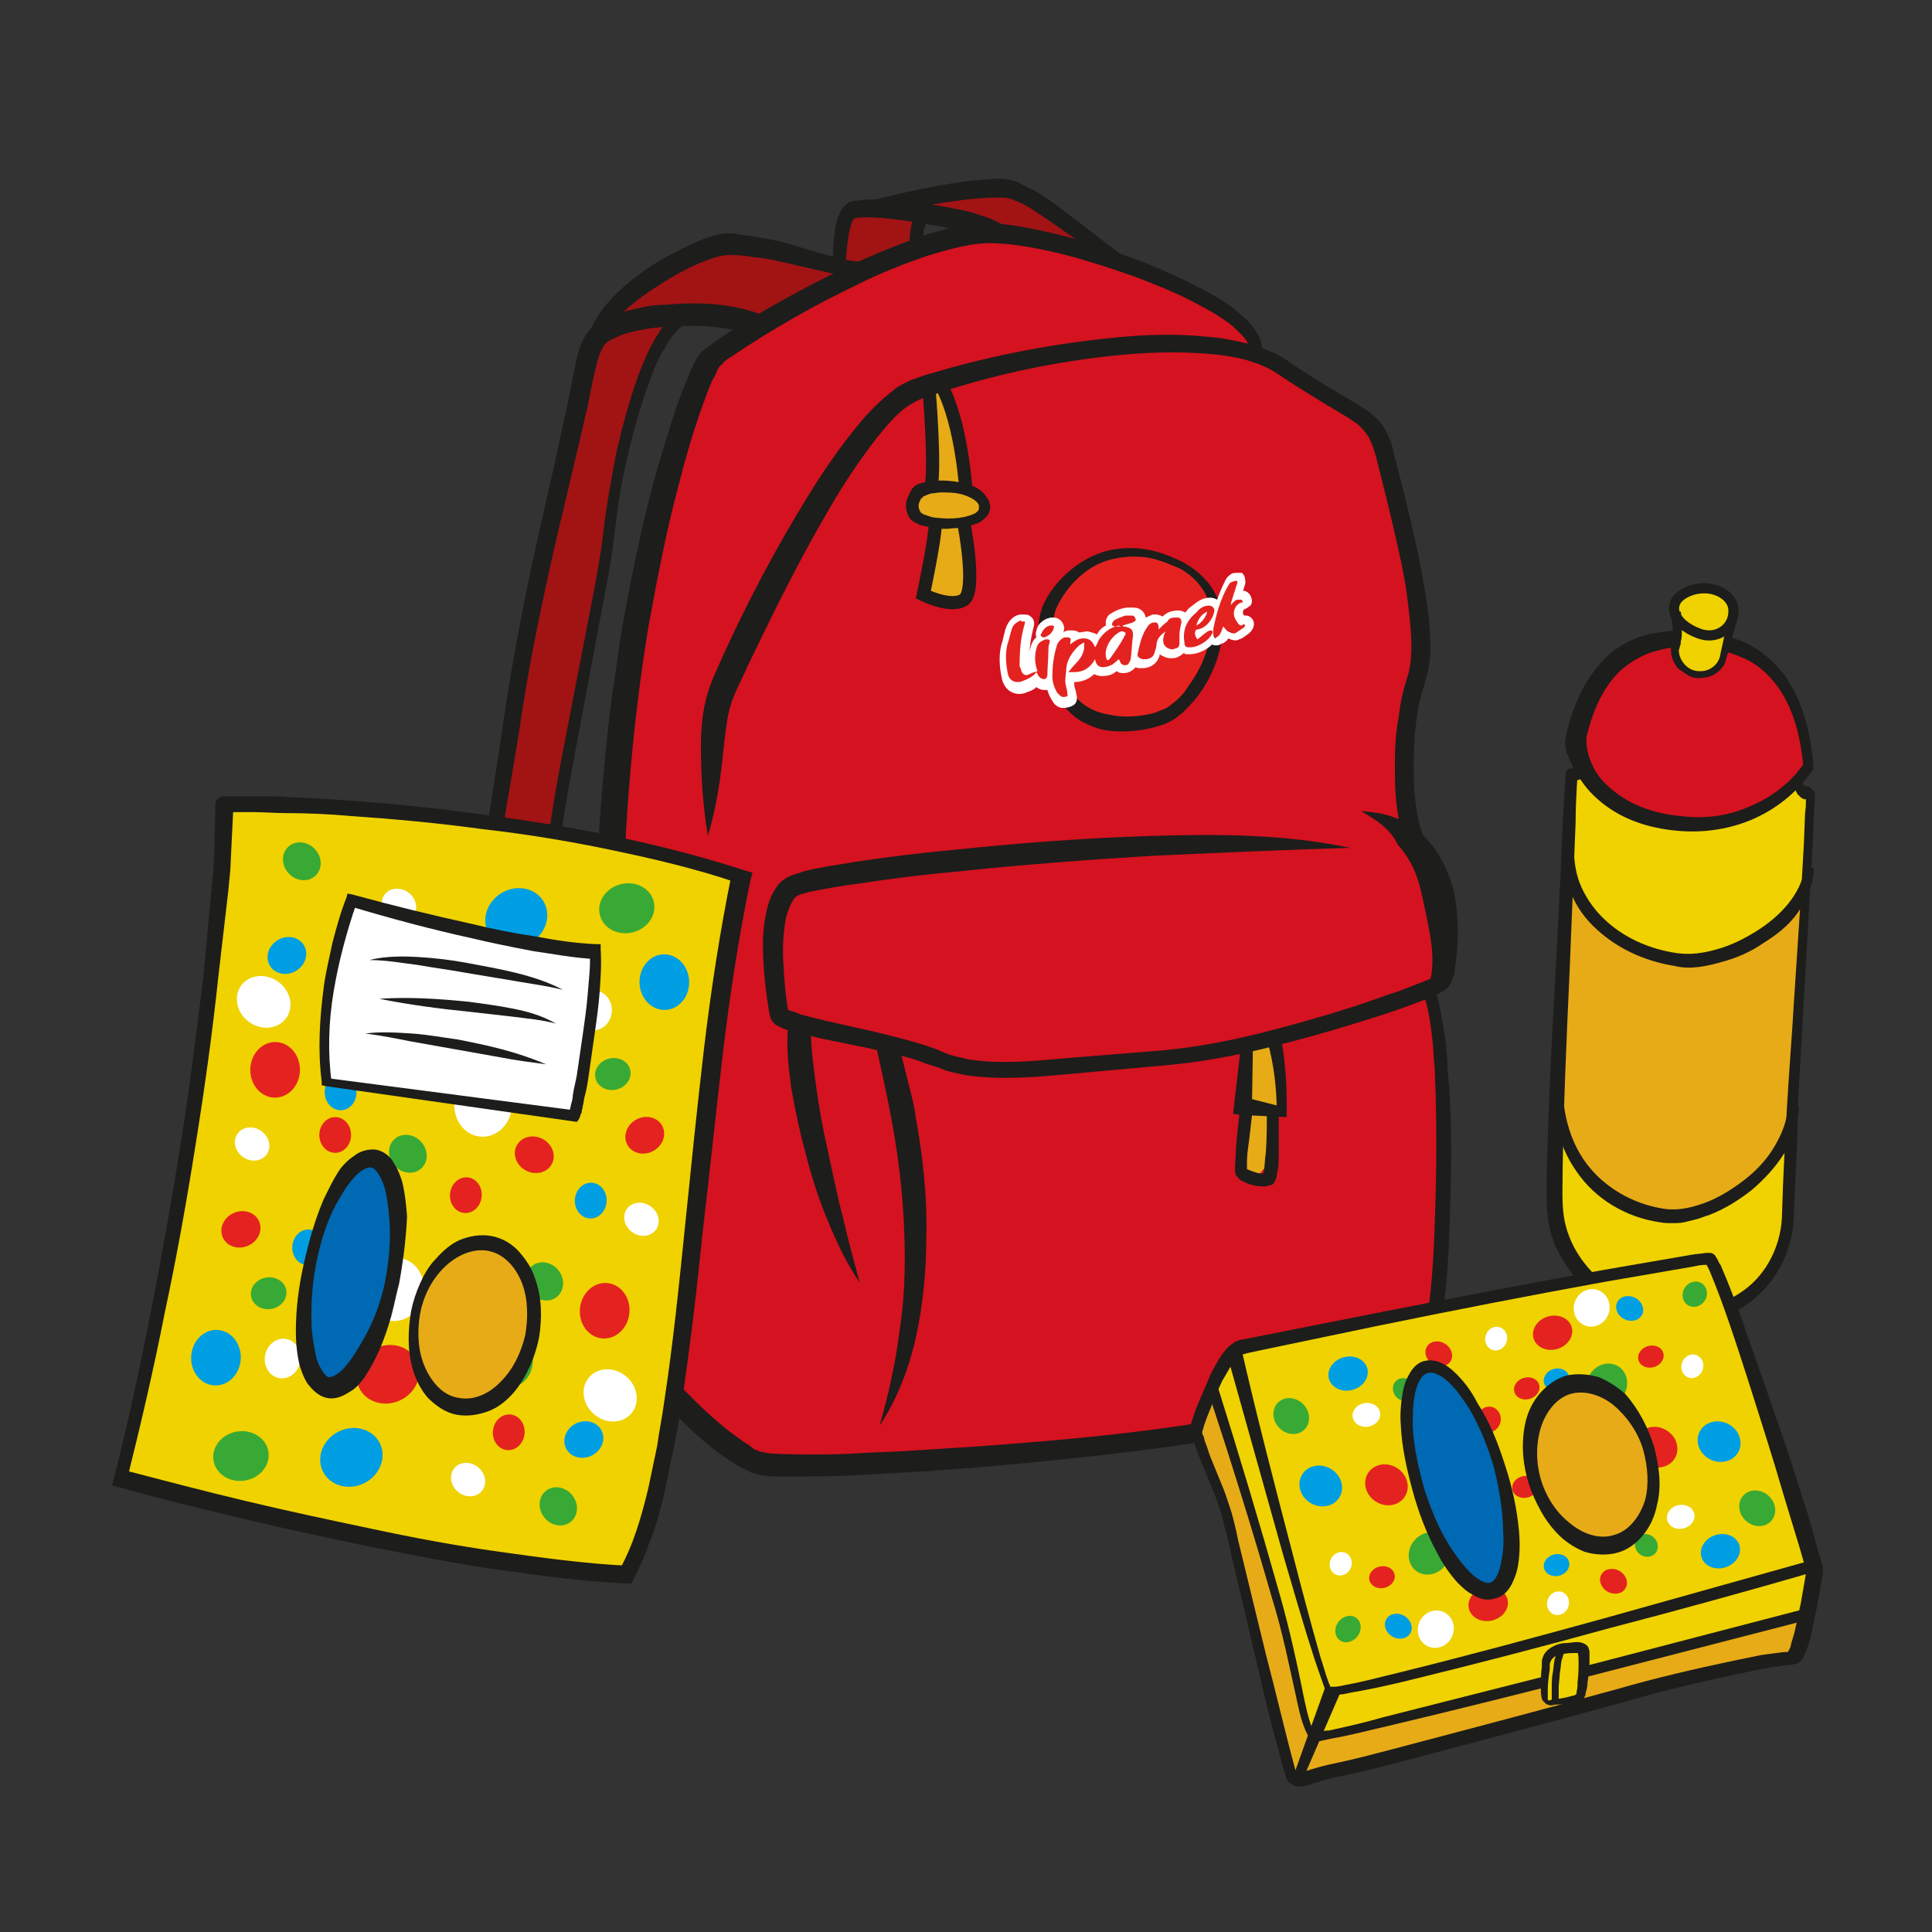 <?xml version="1.0" encoding="utf-8"?>
<!-- Generator: Adobe Illustrator 25.2.3, SVG Export Plug-In . SVG Version: 6.00 Build 0)  -->
<svg version="1.1" id="Vrstva_1" xmlns="http://www.w3.org/2000/svg" xmlns:xlink="http://www.w3.org/1999/xlink" x="0px" y="0px"
	 viewBox="0 0 194.6 194.6" style="enable-background:new 0 0 194.6 194.6;" xml:space="preserve">
<rect x="0" y="0" width="194.6" height="194.6" fill="#333333" stroke="none"/>
<style type="text/css">
	.st0{clip-path:url(#SVGID_2_);}
	.st1{fill:#A21314;}
	.st2{fill:#1D1D1B;}
	.st3{fill:#D5121F;}
	.st4{fill:#E7AB17;}
	.st5{fill:none;stroke:#1D1D1B;stroke-width:1.328;stroke-miterlimit:10;}
	.st6{fill:#E42320;}
	.st7{fill:#FFFFFF;}
	.st8{fill-rule:evenodd;clip-rule:evenodd;fill:#EFD200;}
	.st9{fill-rule:evenodd;clip-rule:evenodd;fill:#D5121F;}
	.st10{fill-rule:evenodd;clip-rule:evenodd;fill:#E7AB17;}
	.st11{fill:none;stroke:#1D1D1B;stroke-width:1.023;stroke-miterlimit:10;}
	.st12{fill-rule:evenodd;clip-rule:evenodd;fill:#E42320;}
	.st13{fill-rule:evenodd;clip-rule:evenodd;fill:#009EE2;}
	.st14{fill-rule:evenodd;clip-rule:evenodd;fill:#39A935;}
	.st15{fill-rule:evenodd;clip-rule:evenodd;fill:#FFFFFF;}
	.st16{fill-rule:evenodd;clip-rule:evenodd;fill:#0069B3;}
</style>
<g>
	<g>
		<defs>
			<polygon id="SVGID_1_" points="212.4,13.6 -3.2,-4.1 -3.2,172.1 197.1,205.6 			"/>
		</defs>
		<clipPath id="SVGID_2_">
			<use xlink:href="#SVGID_1_"  style="overflow:visible;"/>
		</clipPath>
		<g class="st0">
			<g>
				<path class="st1" d="M112.2,25.9l-10.4-7.3l-16.5,2.8L84.2,27l-12.4-2.5l-9.2,5.1L59,35.7l0.3,0.1c-0.3,0.9-0.5,2-0.8,3.6
					c-1.1,5.7-4.7,18.9-6.7,31.6c-1.9,12.7-4.9,26.1-1.9,30.4c3,4.2,0.1,9.2-6.8,12.3c-6.9,3.1-11.2,4.8-9.5,10.3
					c1.7,5.5,11.7,8.1,16.3,9c5.6,1,11.4,3,15.2,4.7l-5.3-11c-3.9,0.3-18.4-2.5-19.9-4.6c-1.6-2,6.6-4.8,12.5-7.6
					c5.9-2.8,9.7-8.6,8.2-9.9c-1.5-1.2-5.1-6.5-5.5-12.7s5.3-30.7,6.1-38.2c0.8-7.4,3.6-19.6,7.8-21.8l7.3,1.3l9.4-5.3l3.8-1.3
					l2.3-1l0.4-0.8v-1.2l-0.3-1.3l1.1-0.7L112.2,25.9z"/>
				<g>
					<path class="st2" d="M69.4,32.4c-1,0.5-1.8,1.5-2.4,2.6c-0.7,1.1-1.2,2.3-1.6,3.5c-0.9,2.4-1.6,4.9-2.2,7.5
						c-0.6,2.5-1,5.1-1.3,7.7c-0.3,2.7-0.8,5.2-1.3,7.8L57.7,77c-0.5,2.6-0.9,5.2-1.3,7.8c-0.2,1.3-0.4,2.6-0.5,3.9
						c-0.1,0.6-0.1,1.3-0.1,1.9s0,1.3,0.1,1.9c0.3,2.5,1,5,2.2,7.3c0.6,1.1,1.3,2.2,2,3.2c0.2,0.2,0.4,0.5,0.6,0.7
						c0.1,0.1,0.2,0.2,0.3,0.3l0.1,0.1l0.2,0.2c0.1,0.1,0.2,0.2,0.2,0.4c0.2,0.5,0.2,1,0.1,1.4c-0.1,0.4-0.2,0.7-0.3,1.1
						c-0.6,1.3-1.4,2.4-2.4,3.4c-0.9,1-1.9,1.9-3,2.7c-1.1,0.8-2.3,1.5-3.5,2.1s-2.4,1.1-3.6,1.6c-2.4,1.1-4.9,2.1-7,3.4
						c-0.5,0.3-1,0.7-1.2,1.1c-0.1,0.2-0.1,0.2,0,0.3c0.1,0.1,0.3,0.3,0.5,0.4c1,0.6,2.3,1,3.5,1.3c2.5,0.7,5.1,1.2,7.6,1.7
						c1.3,0.2,2.6,0.4,3.9,0.5c1.3,0.1,2.6,0.2,3.8,0.1l0.1,2c-1.5,0-2.8-0.2-4.1-0.4c-1.3-0.2-2.6-0.4-3.9-0.7
						c-2.6-0.5-5.2-1.1-7.8-1.9c-1.3-0.4-2.5-0.8-3.8-1.5c-0.3-0.2-0.7-0.5-1-0.8c-0.1-0.2-0.3-0.5-0.3-0.8s0.1-0.6,0.2-0.8
						c0.5-0.8,1.1-1.2,1.7-1.6c2.3-1.5,4.8-2.4,7.2-3.5c1.2-0.5,2.4-1.1,3.6-1.6c1.2-0.5,2.3-1.2,3.3-1.9c2-1.5,3.9-3.4,5-5.6
						c0.2-0.5,0.4-1.2,0.3-1.4c0,0,0,0,0-0.1l0,0l-0.1-0.1c-0.1-0.1-0.3-0.3-0.4-0.4c-0.3-0.3-0.5-0.5-0.7-0.8
						c-0.8-1.1-1.5-2.2-2.2-3.5c-1.2-2.4-2-5-2.3-7.8c-0.1-0.7-0.1-1.4-0.1-2.1s0.1-1.3,0.1-2c0.1-1.3,0.3-2.6,0.5-4
						c0.4-2.6,0.8-5.2,1.3-7.8l3-15.5c0.5-2.6,1-5.2,1.3-7.8s0.8-5.3,1.3-7.9c0.6-2.6,1.3-5.2,2.2-7.7c0.5-1.3,1-2.5,1.7-3.7
						s1.5-2.4,2.9-3.1L69.4,32.4z"/>
				</g>
				<path class="st3" d="M143.7,99.4c0.7-0.3,1.1-0.5,1.2-0.6c0.8-0.7,0.4-6.6-0.7-11.2c-0.3-1.3-0.8-2.3-1.5-3l0,0
					c-2-2.7-1.7-11.3,0-16.1s-2.2-18.1-3.2-22.4s-2.7-3.7-10.5-9c-0.7-0.5-1.6-0.9-2.6-1.2l-0.1-0.3c0.7-4.4-17.5-11.3-26.3-11.8
					S72.8,34.9,71.5,36.3c-1.3,1.4-9.7,23.6-10.2,56.6c-5.7,11-2.3,30.4-1.3,35.9c1,5.6,12.4,17.8,16.6,18.5s37.5-1.2,50.7-4.4
					c13.1-3.2,16-6,16.9-9.3s2.1-27.4-0.4-34L143.7,99.4z"/>
				<polygon class="st4" points="128.9,104.1 128.5,116.3 126.4,118.8 125,117.8 125.8,104.8 				"/>
				<polygon class="st4" points="92.9,59.9 95.5,60.6 97.7,59.8 97.2,52.8 98.7,52 99.2,50.8 98.1,49.6 97.6,49.2 94.9,38.2 
					93.3,39.2 94.1,48.8 92.1,49.7 91.8,51.5 93.9,52.3 				"/>
				<g>
					<path class="st2" d="M71.3,84.2c-0.5-3-0.7-6-0.7-9c0-1.5,0.1-3.1,0.5-4.7c0.4-1.7,1.1-3,1.7-4.4c2.5-5.5,5.3-10.8,8.5-16
						c1.6-2.6,3.3-5.1,5.3-7.5c1-1.2,2.1-2.3,3.4-3.3c0.3-0.3,0.7-0.5,1.1-0.7s0.8-0.4,1.2-0.5c0.7-0.3,1.5-0.5,2.2-0.7
						c5.8-1.7,11.8-2.8,17.8-3.4c3-0.3,6.1-0.4,9.1-0.1c1.5,0.1,3.1,0.4,4.6,0.8c0.8,0.2,1.5,0.5,2.2,0.8s1.5,0.8,2,1.2
						c1.2,0.8,2.5,1.6,3.8,2.4c1.3,0.8,2.6,1.5,3.9,2.4c0.7,0.5,1.3,1.2,1.7,1.9c0.4,0.8,0.7,1.6,0.8,2.3l1.1,4.3
						c0.7,2.9,1.4,5.8,1.9,8.8c0.3,1.5,0.5,3,0.6,4.5c0.1,1.5,0.2,3.1-0.3,4.8l-0.3,1.1c-0.1,0.3-0.2,0.7-0.3,1
						c-0.2,0.7-0.3,1.4-0.4,2.1c-0.2,1.4-0.3,2.9-0.3,4.4s0,2.9,0.2,4.3c0.1,0.7,0.2,1.4,0.4,2.1s0.4,1.3,0.7,1.7l-1.6,1.2
						c-0.6-0.8-0.8-1.6-1-2.4s-0.3-1.6-0.4-2.3c-0.2-1.5-0.2-3.1-0.2-4.6s0.1-3.1,0.4-4.6c0.1-0.8,0.2-1.5,0.4-2.3
						c0.1-0.4,0.2-0.8,0.3-1.1l0.3-1c0.3-1.3,0.3-2.7,0.2-4.2c-0.1-1.4-0.3-2.9-0.5-4.4c-0.5-2.9-1.2-5.8-1.9-8.7l-1.1-4.4
						c-0.2-0.7-0.4-1.3-0.7-1.9c-0.3-0.5-0.7-1-1.2-1.4c-1.1-0.8-2.4-1.5-3.7-2.3s-2.6-1.6-3.8-2.4c-2.3-1.7-5.1-2.2-8-2.4
						s-5.9-0.1-8.8,0.2c-5.9,0.6-11.7,1.8-17.3,3.6c-0.7,0.2-1.4,0.5-2.1,0.7c-0.4,0.1-0.6,0.3-0.9,0.4c-0.3,0.2-0.5,0.3-0.8,0.5
						c-1.1,0.8-2,1.9-2.9,3c-1.8,2.3-3.4,4.7-4.9,7.3c-3,5.1-5.6,10.4-8.2,15.8c-0.6,1.4-1.3,2.6-1.7,3.9c-0.4,1.3-0.5,2.7-0.7,4.2
						C72.6,78.3,72.2,81.2,71.3,84.2z"/>
				</g>
				<g>
					<path class="st2" d="M137.1,81.7c1.7,0.1,3.4,0.4,5,1.5c1.6,1,2.8,2.6,3.5,4.2c0.8,1.7,1.1,3.4,1.2,5.2c0.1,1.8,0,3.5-0.3,5.3
						c0,0.2-0.1,0.5-0.2,0.7c-0.1,0.3-0.1,0.5-0.6,1c-0.1,0.1-0.2,0.1-0.3,0.2l-0.2,0.1c-0.1,0.1-0.2,0.1-0.3,0.2l-0.6,0.3
						c-0.8,0.3-1.6,0.6-2.4,0.9c-1.6,0.6-3.2,1.1-4.8,1.6c-3.2,1-6.4,1.9-9.7,2.7c-3.3,0.8-6.6,1.4-10,1.7l-9.9,0.9
						c-3.3,0.3-6.7,0.6-10.2,0.1c-0.9-0.2-1.7-0.3-2.6-0.7l-1.2-0.4c-0.4-0.1-0.8-0.3-1.1-0.4c-1.5-0.5-3.2-0.8-4.8-1.2l-4.9-1
						c-0.8-0.2-1.6-0.4-2.5-0.6c-0.4-0.1-0.8-0.2-1.3-0.4c-0.2-0.1-0.5-0.2-0.8-0.4c-0.1-0.1-0.2-0.2-0.3-0.3
						c-0.1-0.1-0.1-0.3-0.2-0.3v-0.1c0-0.1-0.1-0.3-0.1-0.4c-0.3-1.7-0.5-3.4-0.6-5.1s-0.1-3.4,0.3-5.2c0.2-0.9,0.5-1.8,1.2-2.7
						c0.4-0.5,1-0.8,1.5-1c0.5-0.1,0.9-0.3,1.3-0.4c1.7-0.4,3.3-0.6,5-0.9c3.3-0.5,6.6-0.9,9.9-1.2c6.6-0.7,13.3-1.2,19.9-1.4
						c6.6-0.2,13.4-0.2,20,1.2c-6.7,0.2-13.3,0.5-19.9,0.8c-6.6,0.4-13.2,0.9-19.8,1.6c-3.3,0.3-6.6,0.7-9.8,1.2
						c-1.6,0.2-3.3,0.5-4.8,0.8c-0.4,0.1-0.8,0.2-1.1,0.3c-0.3,0.1-0.4,0.2-0.6,0.4c-0.3,0.4-0.6,1.1-0.8,1.8
						c-0.3,1.5-0.4,3.1-0.3,4.7s0.2,3.3,0.5,4.8l0.1,0.2l0,0l-0.1-0.2c-0.1-0.1-0.1-0.1-0.1-0.1s0.2,0.1,0.3,0.1
						c0.3,0.1,0.7,0.2,1.1,0.4c0.8,0.2,1.6,0.4,2.4,0.6l4.9,1.1c1.6,0.4,3.3,0.8,4.9,1.3c0.4,0.1,0.8,0.3,1.2,0.4l1.2,0.5
						c0.7,0.3,1.5,0.4,2.2,0.6c3.1,0.5,6.4,0.2,9.7-0.1l9.9-0.8c3.2-0.3,6.5-0.9,9.7-1.7c3.2-0.8,6.4-1.7,9.5-2.7
						c1.6-0.5,3.1-1.1,4.7-1.6c0.8-0.3,1.5-0.6,2.3-0.9l0.5-0.2c0.1,0,0.2-0.1,0.2-0.1h0.1l0,0c-0.2,0.2,0,0,0-0.1s0.1-0.3,0.1-0.5
						c0.2-1.5,0-3.1-0.3-4.6s-0.6-3.1-1-4.5s-1.1-2.7-2.1-3.8C140,83.4,138.6,82.6,137.1,81.7z"/>
				</g>
				<g>
					<path class="st2" d="M90.5,105.1c0.4,1.6,0.8,3.2,1.2,4.8c0.2,0.8,0.4,1.6,0.5,2.4l0.4,2.4c0.5,3.3,0.8,6.6,0.7,9.9
						c0,3.3-0.3,6.6-1,9.9c-0.7,3.2-1.9,6.4-3.7,9.1c0.9-3.2,1.6-6.3,2-9.5c0.5-3.2,0.6-6.3,0.5-9.5s-0.4-6.4-0.9-9.5
						c-0.5-3.2-1.2-6.3-1.9-9.5L90.5,105.1z"/>
				</g>
				<g>
					<path class="st2" d="M129,104.6c0.3,1.2,0.4,2.5,0.5,3.7s0.1,2.5,0.1,3.7l0,0v0.5H129l-4-0.2l0,0l-0.8-0.1l0.1-0.9l0,0l0.7-6
						l1.2,0.1l-0.1,6.1l0,0l-0.8-1l0,0l3.9,1l-0.6,0.5l0,0c0-2.4-0.3-4.8-0.9-7L129,104.6z"/>
				</g>
				<g>
					<path class="st2" d="M144.5,99.5c0.6,1.8,0.8,3.5,1.1,5.3c0.1,0.9,0.2,1.8,0.2,2.6l0.2,2.6c0.2,3.5,0.2,7,0.1,10.5
						c-0.1,3.5-0.2,7-0.6,10.5c0,0.4-0.1,0.9-0.1,1.3c0,0.4-0.1,0.9-0.2,1.4c-0.2,0.9-0.6,1.9-1.2,2.7c-1.1,1.6-2.8,2.6-4.4,3.5
						c-1.6,0.8-3.3,1.5-4.9,2c-1.7,0.6-3.4,1.1-5.1,1.5c-3.4,0.9-6.9,1.6-10.3,2.1c-6.9,1-13.9,1.7-20.8,2.3
						c-3.5,0.3-7,0.5-10.5,0.7c-1.7,0.1-3.5,0.2-5.2,0.2c-1.8,0-3.5,0.1-5.3,0l-0.7-0.1c-0.2,0-0.5-0.1-0.8-0.2l-0.4-0.1l-0.3-0.2
						l-0.7-0.3c-0.8-0.5-1.6-1-2.3-1.5c-1.4-1.1-2.8-2.3-4-3.6c-2.5-2.5-4.8-5.2-6.8-8.2c-1-1.5-1.9-3.1-2.4-5.1
						c-0.3-1.7-0.6-3.5-0.9-5.2c-0.5-3.5-0.9-7-1.1-10.5c-0.2-3.5-0.1-7.1,0.3-10.6c0.4-3.5,1.2-7.1,2.9-10.5l0,0L60,92.9
						c0.1-5,0.3-10,0.8-15c0.2-2.5,0.5-5,0.8-7.5c0.4-2.5,0.7-5,1.1-7.4c0.9-4.9,1.9-9.9,3.2-14.7c0.7-2.4,1.4-4.8,2.2-7.2
						c0.4-1.2,0.9-2.4,1.4-3.6c0.1-0.3,0.3-0.6,0.4-0.9c0.1-0.2,0.4-0.8,0.7-1.1l0.5-0.4l0.4-0.3c0.3-0.2,0.5-0.4,0.8-0.6
						c4.2-2.8,8.6-5.2,13.2-7.4c2.3-1.1,4.6-2,7-2.9c2.4-0.8,4.9-1.5,7.7-1.4c2.6,0.2,5.1,0.8,7.5,1.4c2.4,0.7,4.8,1.5,7.2,2.4
						c2.3,0.9,4.7,2,6.9,3.2c1.1,0.6,2.2,1.3,3.2,2.2c0.5,0.4,1,0.9,1.4,1.5c0.4,0.6,0.8,1.3,0.7,2.2l-1.3-0.2
						c0-0.3-0.1-0.8-0.5-1.2c-0.3-0.4-0.8-0.8-1.2-1.2c-0.9-0.7-2-1.4-3-1.9c-2.1-1.2-4.4-2.1-6.7-3c-2.3-0.8-4.7-1.6-7-2.2
						c-2.4-0.6-4.8-1.1-7.2-1.2c-2.2-0.1-4.6,0.6-6.9,1.3c-2.3,0.8-4.6,1.7-6.8,2.8c-4.4,2.1-8.8,4.6-12.8,7.3
						c-0.3,0.2-0.5,0.3-0.7,0.5l-0.3,0.3l-0.2,0.2c-0.1,0.1-0.1,0.1-0.1,0.2l-0.1,0.1l-0.1,0.2c-0.1,0.3-0.2,0.5-0.4,0.8
						c-0.5,1.1-0.9,2.3-1.3,3.4c-0.8,2.3-1.5,4.7-2.1,7.1c-1.3,4.8-2.2,9.6-3.1,14.5c-1.6,9.8-2.4,19.7-2.6,29.6v0.3l-0.1,0.3l0,0
						c-1.5,2.9-2.3,6.2-2.7,9.6s-0.5,6.8-0.4,10.2c0.1,3.4,0.5,6.9,1,10.3c0.2,1.7,0.5,3.4,0.8,5.1c0.3,1.4,1.1,2.9,2,4.3
						c1.8,2.8,4,5.5,6.4,7.9c1.2,1.2,2.5,2.4,3.8,3.4c0.7,0.5,1.3,1,2,1.4L76,146l0.3,0.1l0.2,0.1c0.2,0,0.3,0.1,0.5,0.1l0.6,0.1
						c1.6,0.1,3.4,0.1,5.1,0.1s3.5-0.1,5.2-0.2c3.5-0.1,6.9-0.4,10.4-0.6c6.9-0.5,13.9-1.1,20.7-2.1c3.4-0.5,6.8-1.1,10.2-1.9
						c1.7-0.4,3.3-0.9,5-1.4c1.6-0.5,3.2-1.1,4.7-1.9c1.5-0.7,2.9-1.7,3.8-2.9c0.4-0.6,0.8-1.3,0.9-2.1c0.1-0.4,0.2-0.8,0.2-1.2
						c0.1-0.4,0.1-0.8,0.2-1.3c0.4-3.4,0.5-6.9,0.6-10.4s0.1-6.9,0-10.4l-0.1-2.6c-0.1-0.9-0.1-1.7-0.2-2.6c-0.2-1.7-0.4-3.4-1-5
						L144.5,99.5z"/>
				</g>
				<g>
					<path class="st2" d="M128.8,112.1c0,1.4,0,2.7,0,4.1c0,0.7,0,1.4-0.2,2.1c0,0.2,0,0.3-0.2,0.7c-0.1,0.3-0.4,0.4-0.5,0.4
						c-0.2,0-0.3,0.1-0.4,0.1c-0.5,0-0.8,0-1.2-0.1c-0.4-0.1-0.7-0.2-1.1-0.4c-0.2-0.1-0.4-0.2-0.6-0.5c-0.2-0.2-0.2-0.4-0.2-0.6
						c0-0.1,0-0.2,0-0.3c0-0.7,0.1-1.4,0.1-2.1c0.1-1.3,0.3-2.7,0.4-4l1.3,0.2c-0.2,1.3-0.3,2.7-0.5,4c-0.1,0.7-0.1,1.3-0.1,1.9v0.2
						c0,0,0,0-0.1-0.1c0,0,0.1,0.1,0.2,0.1c0.2,0.1,0.5,0.2,0.8,0.3c0.3,0.1,0.6,0.1,0.8,0.1c0.1,0,0.2-0.1-0.1,0.1
						c0,0.1,0-0.1,0.1-0.3c0.1-0.6,0.1-1.3,0.2-1.9c0.1-1.3,0.1-2.7,0.1-4L128.8,112.1z"/>
				</g>
				<g>
					<path class="st2" d="M81.7,103c-0.1,2,0.2,4.2,0.5,6.4c0.3,2.2,0.7,4.4,1.2,6.6s0.9,4.4,1.5,6.6c0.5,2.2,1.1,4.4,1.7,6.6
						c-1.3-1.9-2.3-4-3.2-6.2c-0.9-2.1-1.6-4.3-2.2-6.6c-0.6-2.2-1.1-4.5-1.5-6.8c-0.3-2.3-0.6-4.6-0.2-7.2L81.7,103z"/>
				</g>
				<g>
					<path class="st2" d="M92.2,48.9c0.6-0.3,0.9-0.3,1.4-0.4c0.4-0.1,0.8-0.1,1.2-0.1c0.8,0,1.6,0.1,2.4,0.3s1.6,0.5,2.2,1.4
						c0.1,0.1,0.1,0.2,0.2,0.3l0.1,0.4c0.1,0.3,0,0.6-0.1,0.9c-0.3,0.5-0.7,0.8-1.1,1c-0.8,0.3-1.6,0.5-2.4,0.5
						c-0.8,0.1-1.6,0.1-2.4-0.1c-0.4-0.1-0.8-0.1-1.2-0.3c-0.2-0.1-0.4-0.2-0.7-0.4c-0.1-0.1-0.2-0.3-0.3-0.4c0-0.1-0.1-0.2-0.1-0.3
						c-0.2-0.5-0.2-1,0-1.5c0.1-0.2,0.2-0.5,0.3-0.7c0.1-0.1,0.1-0.2,0.2-0.3l0.1-0.1l0.1-0.1l0,0L92.2,48.9
						C92.1,49,92.2,48.9,92.2,48.9z M93,50L93,50L93,50L93,50L93,50L93,50c-0.1,0.1-0.1,0.2-0.2,0.2c-0.1,0.1-0.1,0.2-0.2,0.4
						s-0.1,0.5,0,0.7c0,0.1,0,0.1,0.1,0.2c0,0.1,0,0,0,0.1c0,0,0.2,0.1,0.3,0.2c0.3,0.1,0.6,0.2,0.9,0.3c1.4,0.2,2.9,0.2,4.1-0.3
						c0.3-0.1,0.5-0.3,0.6-0.5c0-0.1,0-0.1,0-0.2c0-0.1,0-0.1,0-0.2l-0.1-0.2c-0.3-0.4-0.9-0.7-1.6-0.9s-1.4-0.2-2.1-0.2
						c-0.4,0-0.7,0.1-1,0.1C93.4,49.8,93.1,50,93,50z"/>
				</g>
				<path class="st5" d="M97.3,49.5c0,0-0.4-6.7-2.4-10.5"/>
				<path class="st5" d="M93.6,39.5c0,0,0.6,7.2,0.2,9.5"/>
				<path class="st5" d="M97.1,52.8c0,0,1.3,6.6,0,7.6c-1.3,0.9-4.1-0.5-4.1-0.5s1.2-5.6,1.2-7.1"/>
				<g>
					<path class="st2" d="M76,33.9c-2.6-1.1-5.8-1.2-8.9-1c-0.8,0.1-1.5,0.1-2.3,0.3c-0.7,0.1-1.5,0.3-2.1,0.5
						C62,34,61.3,34.3,61,34.6s-0.6,1-0.8,1.7c-0.4,1.5-0.7,3-1,4.6c-0.4,1.6-0.7,3.1-1.1,4.7l-2.2,9.3c-1.4,6.2-2.7,12.4-3.6,18.7
						c-1,6.3-2.3,12.6-2.7,18.9c-0.1,1.6-0.2,3.1,0,4.7c0.1,0.8,0.2,1.5,0.4,2.2c0.1,0.3,0.2,0.7,0.4,1s0.3,0.5,0.6,0.9
						c1,1.5,1.4,3.4,0.9,5.2c-0.5,1.7-1.5,3.2-2.7,4.4c-1.2,1.2-2.6,2.1-4.1,2.9s-2.9,1.4-4.4,2c-1.4,0.7-2.9,1.3-4.1,2.2
						c-1.2,0.8-2.2,1.9-2.4,3.3c-0.1,0.7,0,1.4,0.1,2.1c0.2,0.7,0.4,1.4,0.8,2c0.8,1.2,2,2.2,3.3,3c2.6,1.6,5.7,2.6,8.7,3.3
						c1.5,0.4,3.1,0.6,4.7,0.9c1.6,0.3,3.2,0.7,4.7,1.1c3.1,0.8,6.2,1.8,9.2,3l-0.9,2.1c-2.8-1.3-5.8-2.4-8.8-3.4
						c-1.5-0.5-3-0.9-4.6-1.2c-1.5-0.3-3.1-0.6-4.7-1.1c-3.1-0.8-6.2-1.9-9.1-3.6c-1.4-0.9-2.7-1.9-3.7-3.4c-0.5-0.7-0.8-1.6-1-2.4
						s-0.3-1.7-0.2-2.6s0.5-1.8,1.1-2.5s1.2-1.3,1.9-1.8c1.4-1,2.9-1.7,4.3-2.4c1.4-0.7,2.9-1.3,4.3-2c1.4-0.7,2.6-1.6,3.7-2.6
						c1.1-1,2-2.3,2.3-3.7c0.4-1.4,0.1-2.8-0.7-4c-0.2-0.3-0.5-0.7-0.7-1.1s-0.3-0.8-0.5-1.2C48.2,99,48,98.1,48,97.3
						c-0.1-1.7-0.1-3.3,0-4.9c0.5-6.5,1.7-12.7,2.6-19c0.9-6.3,2.1-12.6,3.5-18.9l2.1-9.3c0.3-1.6,0.7-3.1,1-4.7
						c0.3-1.5,0.6-3.1,1-4.8c0.2-0.8,0.5-1.7,1.3-2.6c0.4-0.4,0.9-0.7,1.3-0.9c0.4-0.2,0.8-0.3,1.2-0.5c0.9-0.4,1.7-0.5,2.5-0.7
						s1.6-0.3,2.5-0.3c3.3-0.3,6.7-0.2,10,1.1L76,33.9z"/>
				</g>
				<g>
					<path class="st2" d="M87.9,27.5c-1.5,0.5-2.9,0.2-4.3,0c-1.3-0.3-2.6-0.6-3.9-0.9s-2.5-0.6-3.8-0.7c-0.6-0.1-1.3-0.2-1.9-0.2
						h-0.5h-0.2h-0.1c-0.2,0-0.5,0.1-0.7,0.1c-2.3,0.6-4.6,1.9-6.7,3.3c-1.1,0.7-2.1,1.5-3,2.3s-1.7,1.8-2.3,2.8l-1.2-0.6
						c1.1-2.7,3.2-4.6,5.4-6.2c1.1-0.8,2.3-1.5,3.5-2.1s2.4-1.2,3.8-1.6c0.4-0.1,0.7-0.2,1.2-0.2c0.1,0,0.3,0,0.4,0h0.3l0.5,0.1
						c0.7,0.1,1.3,0.2,2,0.3c1.3,0.2,2.6,0.5,3.9,0.9s2.5,0.8,3.8,1.1c1.2,0.3,2.4,0.6,3.5,0.4L87.9,27.5z"/>
				</g>
				<g>
					<path class="st2" d="M99.7,24.4c-0.5-0.3-1.3-0.6-2.1-0.9c-0.8-0.2-1.6-0.4-2.4-0.6c-1.6-0.3-3.3-0.6-5-0.8
						c-0.8-0.1-1.7-0.2-2.5-0.2c-0.4,0-0.8,0-1.2,0h-0.3h-0.1l0,0L86,22c-0.3,0.5-0.5,1.4-0.6,2.2c-0.1,0.8-0.2,1.7-0.2,2.5h-1.3
						c0-0.9,0-1.8,0.1-2.7c0.1-0.9,0.2-1.8,0.7-2.8c0.1-0.1,0.2-0.3,0.3-0.4c0.1-0.1,0.3-0.3,0.5-0.4s0.3-0.1,0.5-0.2h0.4
						c0.5-0.1,0.9-0.1,1.4-0.1c0.9,0,1.8,0.1,2.6,0.1c1.7,0.1,3.5,0.4,5.2,0.7c0.9,0.2,1.7,0.3,2.6,0.6c0.9,0.3,1.7,0.5,2.7,1.1
						L99.7,24.4z"/>
				</g>
				<g>
					<path class="st2" d="M112.7,27c-2.2-1.3-4.2-2.8-6.2-4.2c-1-0.7-2-1.4-3-2c-0.5-0.3-1-0.5-1.5-0.7s-0.9-0.2-1.5-0.2
						c-2.3,0-4.8,0.4-7.2,0.8c-2.4,0.4-4.9,0.8-7.3,1.3l-0.3-1.3c2.4-0.6,4.8-1.2,7.3-1.7s4.9-0.9,7.5-1c0.6,0,1.5,0.1,2.1,0.4
						s1.2,0.6,1.8,0.9c1.1,0.7,2.1,1.4,3.1,2.2c2,1.5,3.9,3,5.9,4.5L112.7,27z"/>
				</g>
				<path class="st5" d="M92.9,21.9c-0.8,0.9-0.6,3.2-0.6,3.2"/>
				<g>
					<path class="st6" d="M105.6,61.3c0.9-2.5,5.9-8.3,13.3-4.4s2,14-1.8,15.3s-7.4,0.6-9.1-1.3C106.3,69.1,104.5,64.6,105.6,61.3z"
						/>
					<path class="st2" d="M105,61.1c0.6-1.4,1.5-2.5,2.5-3.4s2.3-1.7,3.6-2.1c1.3-0.4,2.8-0.5,4.1-0.3c1.4,0.2,2.7,0.7,3.9,1.3l0,0
						c1.5,0.8,2.8,2,3.5,3.6s0.6,3.4,0.3,5.1c-0.4,1.7-1.1,3.2-2.1,4.6c-0.5,0.7-1.1,1.3-1.7,1.9c-0.4,0.3-0.7,0.6-1.1,0.8
						c-0.2,0.1-0.4,0.2-0.6,0.3l-0.6,0.2c-1.6,0.5-3.4,0.7-5.1,0.5c-0.9-0.1-1.7-0.4-2.5-0.8s-1.6-1.1-2.1-1.8c-1-1.4-1.7-3-2.1-4.7
						C104.5,64.6,104.4,62.8,105,61.1z M106.3,61.5c-0.4,1.4-0.3,2.9,0,4.4c0.4,1.5,1,2.9,1.9,4.1c0.8,1.1,2.2,1.8,3.6,2
						c1.4,0.3,3,0.2,4.5-0.2l0.5-0.2l0.5-0.2c0.3-0.1,0.6-0.4,0.9-0.6c0.6-0.5,1.1-1,1.5-1.7c0.9-1.2,1.6-2.6,2-4.1s0.5-3,0-4.5
						c-0.5-1.4-1.6-2.6-3-3.3l0,0c-1.2-0.5-2.4-1-3.6-1.1s-2.5,0-3.7,0.4s-2.2,1.1-3.1,2C107.4,59.4,106.7,60.5,106.3,61.5z"/>
				</g>
				<g>
					<g>
						<path class="st6" d="M107.2,70.8H107c-0.3-0.1-0.6-0.4-0.7-0.5c-0.3-0.5-0.5-1-0.6-1.6c-0.1,0.1-0.2,0.3-0.4,0.3
							c0,0-0.1,0-0.2,0c-0.3,0-0.5-0.2-0.7-0.3l-0.1-0.1c-0.3,0.3-0.7,0.4-1.1,0.6c-0.2,0.1-0.5,0.1-0.7,0.1c-0.7,0-1.3-0.5-1.4-1.3
							c-0.3-1.4-0.2-2.5,0.1-3.5c0.1-0.2,0.1-0.3,0.1-0.5c0.1-0.2,0.1-0.4,0.2-0.6c0.2-0.6,0.6-1,1.1-1.1c0.1,0,0.2,0,0.3,0
							c0.2,0,0.3,0,0.4,0.1c0.2,0.2,0.2,0.5,0.1,0.7c-0.4,1.3-0.5,2.7-0.5,4c0,0.1,0,0.2,0,0.3c0.1,0.3,0.2,0.4,0.2,0.4
							s0.1,0,0.3-0.1c0.1-0.1,0.2-0.1,0.4-0.1c-0.2-0.7-0.1-1.4,0-2.1c0.1-0.4,0.3-0.8,0.7-1l0,0c-0.2-0.2-0.2-0.5-0.1-0.7
							c0.1-0.5,0.7-1,1.3-1l0,0c0.4,0,0.6,0.2,0.7,0.3s0.2,0.4,0,0.7c-0.1,0.3-0.3,0.5-0.6,0.7c0,0,0,0,0.1,0.1
							c0.2,0.3,0.1,0.6,0.1,0.7c0,0.2-0.1,0.4-0.1,0.6c0-0.1,0.1-0.2,0.1-0.4c0.2-0.7,0.5-1.1,1.1-1.3c0.1,0,0.3-0.1,0.4-0.1
							c0.2,0,0.3,0,0.5,0.1c0.1,0.1,0.2,0.1,0.2,0.3c0.3-0.1,0.6-0.2,0.9-0.2c0.5,0,0.9,0.2,1.1,0.5c0-0.1,0.1-0.1,0.1-0.2
							c0.3-0.5,0.7-0.9,1.2-1.2c0-0.1-0.1-0.1-0.1-0.2c0-0.3,0.1-0.6,0.3-0.8c0.3-0.2,0.7-0.4,1-0.5c0.2-0.1,0.4-0.1,0.6-0.1h0.5
							c0.4,0,0.7,0.3,0.8,0.7c0,0.2,0,0.6-0.5,0.7H114c0.2,0.2,0.3,0.5,0.4,0.9c0.1-0.4,0.3-0.7,0.6-1.1c0.2-0.3,0.5-0.5,0.9-0.6
							c0.1,0,0.2,0,0.3,0c0.1,0,0.4,0,0.6,0.3l0.3-0.3c0.3-0.3,0.7-0.5,1.2-0.5c0.1,0,0.2,0,0.3,0c0.3,0,0.5,0.1,0.6,0.3l0,0
							c0.2-0.4,0.5-0.7,0.9-1s0.9-0.7,1.6-0.7c0.3,0,0.6,0.1,0.7,0.3c0.1,0.1,0.1,0.2,0.1,0.3c0.2-0.9,0.6-1.7,1-2.5
							c0.1-0.2,0.2-0.4,0.4-0.5c0.2-0.1,0.3-0.1,0.5-0.1c0,0,0,0,0.1,0s0.2,0,0.3,0.1c0.1,0.1,0.2,0.2,0.2,0.3c0,0.2,0.1,0.3,0,0.5
							c-0.1,0.4-0.2,0.7-0.3,1.1c0.1,0,0.1,0,0.2,0s0.2,0,0.3,0c0.2,0,0.3,0.2,0.4,0.3s0.1,0.2,0.1,0.3s0,0.2-0.1,0.3
							s-0.2,0.2-0.3,0.2c-0.2,0.1-0.3,0.2-0.4,0.4s-0.1,0.4,0,0.5s0.2,0.3,0.3,0.4c0,0,0.1-0.1,0.2-0.1h0.1c0.1,0,0.2,0.1,0.3,0.1
							c0.1,0.1,0.1,0.2,0.1,0.3c0,0.2,0,0.4-0.2,0.5l-0.1,0.1c-0.2,0.2-0.5,0.4-0.8,0.5c-0.1,0-0.2,0-0.2,0c-0.3,0-0.6-0.2-0.8-0.3
							l-0.1-0.1c-0.1,0.1-0.1,0.2-0.2,0.4s-0.3,0.3-0.4,0.4c0,0-0.1,0-0.1,0.1c-0.1,0.1-0.2,0.1-0.2,0.1h-0.1
							c-0.1,0-0.2-0.1-0.3-0.2c0,0-0.1-0.1-0.1-0.2c-0.5,0.7-1.5,1.2-2.4,1.2c-0.1,0-0.2,0-0.3,0c-0.2,0-0.3-0.1-0.5-0.2
							c-0.1,0.3-0.3,0.4-0.6,0.5c-0.2,0.1-0.4,0.1-0.6,0.1c-0.4,0-0.8-0.2-1-0.5c-0.1-0.1-0.2-0.3-0.2-0.5c0,0.3-0.1,0.6-0.2,1
							c-0.2,0.6-0.7,1-1.3,1c-0.1,0-0.2,0-0.3,0c-0.3-0.1-0.5-0.2-0.7-0.4c-0.1,0.2-0.1,0.3-0.3,0.5c-0.2,0.3-0.5,0.4-0.8,0.4l0,0
							c-0.3,0-0.5-0.1-0.7-0.4c-0.2,0.1-0.3,0.3-0.5,0.4c-0.3,0.2-0.6,0.3-1,0.3l0,0c-0.4,0-0.7-0.1-0.9-0.3c-0.5,0.6-1.2,0.9-2,0.9
							c-0.1,0-0.3,0-0.4,0c0,0.2,0,0.3,0,0.5s0.1,0.5,0.1,0.7c0,0.1,0.1,0.3,0.1,0.4c0.1,0.3,0.1,0.6-0.2,0.8
							C107.6,70.7,107.4,70.8,107.2,70.8z M108.7,65.6c-0.3,0.3-0.5,0.7-0.7,1.1C108.3,66.3,108.5,66,108.7,65.6z M112.7,64.4
							c-0.4,0.3-0.7,0.8-0.8,1.2C112.2,65.2,112.5,64.8,112.7,64.4z M122,63c0.1,0,0.2,0,0.2,0c0-0.2,0.1-0.4,0.1-0.5
							C122.2,62.7,122.1,62.8,122,63C121.9,63,122,63,122,63z"/>
						<path class="st7" d="M124.6,58.5c0,0.1,0.1,0.2,0,0.3c-0.2,0.6-0.4,1.3-0.6,1.9c0,0.1,0,0.2-0.1,0.2c0,0,0,0,0.1,0
							c0.1-0.1,0.2-0.2,0.3-0.3c0.2-0.2,0.3-0.2,0.5-0.2c0.1,0,0.2,0,0.2,0c0.1,0,0.1,0.1,0.2,0.2c-0.1,0.1-0.1,0.1-0.2,0.1
							c-0.6,0.2-0.9,1-0.6,1.6c0.1,0.2,0.2,0.3,0.3,0.5c0.1,0.1,0.2,0.2,0.3,0.2c0.1,0,0.1,0,0.2-0.1h0.1h0.1l0,0
							c0,0.1,0,0.2-0.1,0.3c-0.3,0.2-0.6,0.4-0.9,0.6h-0.1c-0.2,0-0.4-0.1-0.6-0.2c-0.2-0.1-0.3-0.3-0.5-0.5
							c-0.1,0.3-0.2,0.6-0.4,0.9c-0.1,0.1-0.3,0.2-0.4,0.3c-0.1-0.1-0.2-0.3-0.2-0.4c0-0.2,0-0.3,0-0.5c0.3-1.5,0.7-3,1.5-4.4
							c0.1-0.1,0.1-0.2,0.2-0.3C124.3,58.5,124.5,58.5,124.6,58.5 M121.8,61L121.8,61c0.3,0,0.6,0.3,0.5,0.6
							c-0.1,0.7-0.8,1.7-1.7,1.8c-0.1,0-0.2,0.1-0.2,0.2c-0.1,0.3,0,0.5,0.2,0.8c0.3-0.2,0.6-0.5,0.9-0.7c0.1-0.1,0.3-0.2,0.5-0.2
							l0,0c0.1,0,0.2,0.1,0.1,0.3c-0.3,0.7-1.4,1.4-2.2,1.4c-0.1,0-0.2,0-0.2,0c-0.3,0-0.4-0.2-0.4-0.5c-0.2-1.2,0.2-2.2,1.2-3
							C120.8,61.3,121.2,61,121.8,61 M120.5,63c0.5-0.2,1-0.9,1.1-1.4C121,61.9,120.7,62.3,120.5,63 M113.6,62c0.1,0,0.3,0,0.4,0
							c0.2,0,0.3,0.1,0.4,0.4c0,0.2-0.2,0.2-0.3,0.3c-0.3,0.1-0.7,0.2-1,0.3c0,0,0,0,0,0.1c-0.2,0-0.4,0-0.6,0c-0.1,0-0.1,0-0.2,0
							S112,63,112,62.9c0-0.1,0.1-0.3,0.2-0.4c0.3-0.2,0.6-0.3,0.9-0.4C113.2,62,113.4,62,113.6,62 M118.4,62.2c0.1,0,0.1,0,0.2,0
							c0.3,0,0.4,0.2,0.4,0.5c-0.1,0.4-0.2,0.9-0.2,1.3c0,0.2,0,0.5,0,0.8s-0.1,0.4-0.3,0.5c-0.1,0-0.3,0.1-0.4,0.1
							c-0.6,0-1.1-0.5-0.9-1.2c0-0.2,0.1-0.4,0.2-0.6c-0.4,0.3-0.8,0.6-0.9,1.2c0,0.3-0.1,0.6-0.2,0.9c-0.1,0.5-0.5,0.7-1,0.7
							c-0.1,0-0.1,0-0.2,0c-0.4-0.1-0.6-0.3-0.5-0.6c0.2-0.9,0.4-1.9,1-2.7c0.1-0.2,0.4-0.4,0.6-0.4c0.1,0,0.1,0,0.2,0
							c0.2,0,0.3,0.2,0.3,0.5c0,0.1,0,0.1,0,0.2c0.3-0.3,0.6-0.6,0.9-0.8C117.7,62.3,118,62.2,118.4,62.2 M103,62.6
							c0.1,0,0.1,0,0.2,0s0,0.2,0,0.3c-0.4,1.3-0.5,2.7-0.5,4.1c0,0.1,0,0.2,0.1,0.3c0.1,0.5,0.3,0.7,0.6,0.7c0.1,0,0.3-0.1,0.5-0.2
							s0.4-0.1,0.6-0.2c-0.3-0.8-0.3-1.6-0.1-2.3c0.1-0.5,0.4-0.7,0.9-0.9c0.1,0,0.1,0,0.2,0c0.2,0,0.3,0.1,0.2,0.4
							c-0.1,0.2-0.1,0.5-0.1,0.7c0,0.8-0.1,1.7-0.1,2.5c0,0.1-0.1,0.4-0.3,0.4c0,0,0,0-0.1,0s-0.3-0.1-0.4-0.2s-0.2-0.3-0.3-0.5
							c-0.4,0.5-0.9,0.7-1.4,0.9c-0.2,0.1-0.4,0.1-0.5,0.1c-0.5,0-0.9-0.3-1-0.9c-0.2-1.1-0.3-2.2,0.1-3.3c0.1-0.4,0.2-0.8,0.3-1.1
							c0.1-0.4,0.4-0.7,0.9-0.9C102.9,62.6,102.9,62.6,103,62.6 M125.6,62.9L125.6,62.9 M105.9,63c0.3,0,0.3,0.1,0.2,0.4
							c-0.2,0.4-0.4,0.6-0.9,0.8c-0.1,0-0.2,0-0.3-0.1c-0.1-0.1-0.1-0.2,0-0.3C105.1,63.3,105.5,63,105.9,63L105.9,63 M113,63.1
							c0.2,0,0.4,0,0.6,0.1c0.4,0.1,0.6,0.4,0.5,1c-0.1,0.7-0.1,1.4-0.2,2.1c0,0.2-0.1,0.3-0.2,0.5s-0.3,0.2-0.4,0.2
							c-0.2,0-0.4-0.1-0.5-0.4c0-0.1-0.1-0.1-0.1-0.2c-0.3,0.2-0.5,0.5-0.8,0.6c-0.2,0.1-0.5,0.2-0.8,0.2l0,0
							c-0.4,0-0.7-0.2-0.8-0.8c-0.5,0.9-1.2,1.3-2.1,1.3c-0.2,0-0.4,0-0.6,0c0.2-0.2,0.4-0.5,0.6-0.7c0.5-0.5,0.9-1,1-1.7
							c0-0.2,0-0.4,0-0.6c-0.3,0.2-0.4,0.2-0.6,0.4c-0.6,0.6-1.1,1.3-1.2,2.2c0,0.4-0.1,0.9-0.1,1.3s0.2,0.8,0.2,1.2
							c0,0.1,0.1,0.3,0,0.3c-0.1,0.1-0.3,0.1-0.4,0.1H107c-0.2-0.1-0.3-0.2-0.5-0.4c-0.3-0.5-0.5-1.1-0.5-1.6c0-1,0.1-2,0.4-3
							c0.1-0.5,0.4-0.8,0.8-1c0.1,0,0.2,0,0.3,0c0.1,0,0.2,0,0.3,0.1c0.1,0,0,0.3,0,0.5v0.1c0.4-0.3,0.8-0.6,1.3-0.6c0,0,0,0,0.1,0
							c0.6,0,0.9,0.4,1.1,0.9c0.2-0.3,0.3-0.6,0.4-0.8c0.5-0.7,1.1-1.2,2-1.4C112.8,63.1,112.9,63.1,113,63.1 M111.6,66.5
							C111.6,66.5,111.7,66.5,111.6,66.5c0.2-0.1,0.2-0.2,0.3-0.3c0.5-0.7,1-1.4,1.4-2.2c0.1-0.1,0.1-0.3,0-0.3
							c-0.1-0.1-0.2-0.1-0.3-0.1h-0.1c-0.9,0.4-1.7,1.6-1.5,2.6C111.5,66.5,111.5,66.5,111.6,66.5 M124.6,57.7
							C124.5,57.7,124.5,57.7,124.6,57.7L124.6,57.7c-0.2,0-0.5,0-0.7,0.2c-0.3,0.2-0.4,0.4-0.5,0.6l0,0c-0.3,0.6-0.6,1.3-0.8,1.9
							c-0.2-0.1-0.4-0.2-0.7-0.2l0,0c-0.8,0-1.3,0.4-1.8,0.8c-0.3,0.2-0.5,0.4-0.7,0.7c-0.1-0.1-0.3-0.1-0.5-0.2c-0.1,0-0.2,0-0.3,0
							c-0.6,0-1.1,0.2-1.5,0.6l0,0c-0.2-0.1-0.4-0.2-0.6-0.2c-0.1,0-0.2,0-0.4,0c-0.2,0.1-0.5,0.2-0.7,0.3c-0.1-0.6-0.6-1-1.2-1H114
							c-0.1,0-0.2,0-0.3,0c-0.2,0-0.4,0-0.7,0.1c-0.4,0.1-0.8,0.3-1.1,0.5c-0.4,0.2-0.6,0.7-0.5,1.2c-0.4,0.2-0.7,0.5-0.9,0.9
							c-0.2-0.1-0.5-0.2-0.9-0.3h-0.1c-0.3,0-0.5,0.1-0.8,0.1c-0.1,0-0.1-0.1-0.2-0.1c-0.2-0.1-0.4-0.1-0.7-0.1
							c-0.2,0-0.4,0-0.5,0.1c-0.1,0-0.1,0-0.2,0.1c0.2-0.5,0-0.8-0.1-1c-0.2-0.3-0.5-0.5-0.9-0.5H106c-0.7,0-1.5,0.6-1.6,1.3
							c-0.1,0.2-0.1,0.5,0,0.7c-0.3,0.2-0.5,0.6-0.6,1c-0.2,0.7-0.2,1.3-0.1,2l0,0l0,0c0,0,0-0.1,0-0.2c-0.1-1.3,0.1-2.6,0.4-3.8
							c0.2-0.6-0.1-1-0.3-1.1c-0.2-0.2-0.4-0.2-0.7-0.2c-0.1,0-0.2,0-0.4,0c-0.5,0.1-1.1,0.5-1.4,1.4c-0.1,0.2-0.1,0.5-0.2,0.7
							c0,0.2-0.1,0.3-0.1,0.5c-0.5,1.4-0.3,2.8-0.1,3.8c0.2,1,0.9,1.6,1.8,1.6c0.3,0,0.6-0.1,0.8-0.2c0.3-0.1,0.6-0.2,0.9-0.5
							c0.2,0.2,0.5,0.3,0.8,0.3c0.1,0,0.2,0,0.3,0l0,0c0.1,0.4,0.3,0.8,0.5,1.1c0.1,0.2,0.4,0.6,0.9,0.7c0.1,0,0.2,0,0.3,0
							c0.3,0,0.6-0.1,0.8-0.2c0.6-0.3,0.5-0.9,0.4-1.2v-0.1c0-0.1-0.1-0.3-0.1-0.4c-0.1-0.2-0.1-0.5-0.1-0.7l0,0
							c0.8,0,1.5-0.3,2-0.8c0.2,0.1,0.5,0.2,0.8,0.2c0.5,0,0.9-0.1,1.2-0.3c0.1-0.1,0.2-0.1,0.3-0.2c0.2,0.2,0.5,0.2,0.7,0.2
							c0.4,0,0.8-0.2,1.1-0.5l0.1-0.1c0.1,0.1,0.3,0.1,0.4,0.1s0.2,0,0.3,0c0.8,0,1.5-0.5,1.7-1.3v-0.1c0.3,0.2,0.7,0.4,1.1,0.4
							c0.2,0,0.5,0,0.7-0.1s0.4-0.2,0.6-0.4c0.1,0,0.1,0,0.2,0.1c0.1,0,0.2,0,0.4,0c0.8,0,1.7-0.4,2.3-1c0.1,0.1,0.2,0.1,0.3,0.1
							c0.1,0,0.1,0,0.2,0c0.2,0,0.3-0.1,0.5-0.2c0,0,0,0,0.1,0c0.1-0.1,0.4-0.2,0.5-0.5c0.2,0.1,0.5,0.2,0.7,0.2
							c0.1,0,0.3,0,0.4-0.1c0.4-0.1,0.7-0.4,1-0.6l0.1-0.1c0.3-0.3,0.4-0.6,0.4-0.8l0,0v-0.1c0-0.4-0.4-0.8-0.8-0.8l0,0l0,0h-0.1
							h-0.1c0-0.1-0.1-0.1-0.1-0.2c0,0,0-0.1,0-0.2c0-0.1,0.1-0.2,0.1-0.2c0.2-0.1,0.4-0.2,0.5-0.3c0.2-0.1,0.3-0.3,0.3-0.6
							c0-0.2-0.1-0.4-0.2-0.6c-0.1-0.1-0.2-0.3-0.6-0.4h-0.1c0.1-0.2,0.1-0.4,0.2-0.6c0.1-0.3,0-0.5,0-0.6c0-0.2-0.1-0.4-0.3-0.6
							C124.9,57.7,124.8,57.7,124.6,57.7L124.6,57.7z"/>
					</g>
				</g>
			</g>
			<g>
				<path class="st8" d="M181.8,78C181.9,78,181.9,77.9,181.8,78c0.2-0.1,0.2-0.2,0.3-0.2c0.1-0.1,0.2-0.2,0.2-0.3
					C182.2,77.6,182,77.8,181.8,78z"/>
			</g>
			<path class="st9" d="M169.7,82.7c6.2,0.5,10.1-2.6,12-4.6l0,0c0-0.1,0.1-0.1,0.1-0.1c0.2-0.2,0.3-0.4,0.5-0.5
				c0.1-0.2,0-0.5,0-0.6c-0.5-5.2-2.6-11.3-10.1-12.2c-7.9-1-11.9,3.1-13.4,10l0,0c0,0.3,0,0.6,0,0.9c0.1,0.4,0.2,0.7,0.4,1.1
				C160.5,79.5,164,82.3,169.7,82.7z"/>
			<path class="st8" d="M180.1,122.1c0.1-6.5,2.2-35.3,2.3-40c0-0.5,0.1-0.8,0.1-1.5c0-0.2,0.1-0.6-0.2-0.7c-0.1,0-0.2,0-0.3-0.1
				c-0.1,0-0.2-0.1-0.3-0.2s-0.2-0.2-0.2-0.3c-0.1-0.1-0.1-0.3-0.1-0.4s-0.1-0.3,0-0.4c0,0-0.1,0.1-0.1,0s0.3-0.3,0.3-0.4
				c-1.8,2-5.8,5.1-12,4.6c-5.7-0.5-9.2-3.2-10.5-6.1c0.1,0.1,0.1,0.3,0.2,0.4c0.1,0.3,0,0.4-0.2,0.6s-0.4,0.3-0.7,0.4
				c-0.1,0-0.2,0-0.3,0c-0.1,0.9-0.1,1.8-0.2,2.8c-0.4,10.6-1.5,30.8-1.6,40.1c-0.1,7.4,7.2,12.3,12.8,12
				C174.9,132.7,180,128.7,180.1,122.1z"/>
			<path class="st10" d="M156.9,108.7c-0.4,10.1,7,13.8,11.5,13.9s11.9-4.8,12.2-11l1.5-24.1c-0.3,5.5-8.1,9.5-12.3,9.4
				s-12.6-3.4-12-12.1L156.9,108.7z"/>
			<g>
				<path class="st2" d="M179.5,122.1c0.1-3.6,0.3-7.1,0.5-10.7c0.2-3.5,0.5-7.1,0.7-10.6l0.7-10.6l0.3-5.3l0.1-2.6
					c0-0.5,0.1-0.9,0.1-1.3c0-0.1,0-0.2,0-0.4c0-0.1,0-0.2,0-0.3c0-0.1,0,0,0.1,0.2c0.1,0,0,0-0.1,0h-0.2l0,0l0,0
					c-0.2-0.1-0.4-0.2-0.5-0.4l0.1,0.1c-0.2-0.1-0.3-0.3-0.4-0.5l0,0c-0.1-0.2-0.1-0.4-0.1-0.7v0c0,0,0,0-0.1-0.3
					c0-0.1,0-0.3,0.1-0.4l0,0c0,0.1,0,0.1,0,0.2c0,0,0,0,0,0.2c0,0.1,0.1,0.2,0.2,0.3c0.1,0.1,0.2,0.1,0.3,0.1c0.2,0,0.2,0,0.2,0
					l0,0h-0.1c0,0,0,0-0.1,0c0,0-0.2,0.1-0.4-0.1c-0.1-0.1-0.2-0.2-0.2-0.3c0-0.1,0-0.1,0-0.1c0-0.1,0-0.1,0-0.2v0.1
					c0.1-0.3,0.2-0.3,0.2-0.4L181,78l0.1-0.1c0,0,0,0-0.1,0.2l0,0l0,0l0,0V78c0-0.1,0-0.1,0.1-0.3c0.1-0.2,0.3-0.3,0.4-0.3
					c0,0,0,0-0.1,0c0,0-0.1,0-0.1,0.1v-0.1l0.2-0.2c0,0,0-0.1,0.1-0.1c0,0,0-0.1,0-0.3l0,0l0,0c-0.3-2.9-1.1-5.9-2.9-8.1
					c-0.9-1.1-2-2-3.3-2.5c-1.3-0.6-2.7-0.8-4.1-1c-1.4-0.1-2.9-0.1-4.2,0.3c-1.4,0.3-2.6,1-3.6,1.8c-2.1,1.8-3.2,4.6-3.8,7.4
					l-0.3-0.9l0,0c0.3,0.2,0.4,0.5,0.3,0.8v0.1c0,0.3,0,0.4,0,0.7c0,0.3,0.1,0.6,0.3,0.9l0.1,0.3v0.1c0,0,0.1,0.2,0.1,0.3
					c0,0.2,0,0.6-0.1,0.7c-0.1,0.2-0.2,0.2-0.2,0.3c-0.2,0.2-0.5,0.4-0.7,0.5c-0.1,0-0.3,0.1-0.4,0.1c-0.2,0-0.4,0-0.5-0.1l0,0l0,0
					l0.6-0.5c-0.1,1.6-0.2,3.3-0.2,4.9l-0.2,5l-0.4,9.9c-0.3,6.6-0.6,13.2-0.7,19.8c0,1.6-0.1,3.3,0.1,4.8c0.2,1.5,0.8,3,1.7,4.3
					c1.8,2.6,4.6,4.4,7.6,5.1c3,0.7,6.3,0,8.8-1.8C178,128.3,179.5,125.3,179.5,122.1z M180.7,122.1c0,3.5-1.6,7-4.5,9.1
					c-2.8,2.1-6.5,2.9-10,2.1c-3.4-0.8-6.5-2.9-8.4-5.8c-1-1.4-1.7-3.1-1.9-4.9s-0.1-3.4-0.1-5.1c0.2-6.6,0.5-13.2,0.9-19.8l0.5-9.9
					l0.2-4.9c0.1-1.6,0.2-3.3,0.3-5c0-0.3,0.3-0.5,0.5-0.5l0,0l0,0l0,0l0,0c0.1,0,0.1,0,0.1,0l0.1-0.1c0.1-0.1,0.1-0.1,0.1-0.2
					s0.1-0.2,0.1-0.1l-0.1,0.2c0,0.1,0,0-0.1-0.1l-0.1-0.2c-0.2-0.3-0.3-0.7-0.5-1.1c-0.1-0.4-0.2-1-0.1-1.4l0.3,0.8l0,0l-0.3-0.9
					c0.3-1.5,0.8-3,1.5-4.5c0.7-1.4,1.7-2.8,2.9-3.9c1.3-1.1,2.8-1.8,4.4-2.1c1.6-0.3,3.2-0.4,4.8-0.2s3.2,0.5,4.6,1.2
					c1.5,0.7,2.7,1.8,3.7,3c1.9,2.6,2.7,5.7,3,8.8l0,0c0,0.1,0.1,0.6,0,0.9c-0.1,0.2-0.2,0.3-0.3,0.4l-0.2,0.2V78
					c0,0.1-0.1,0.1-0.2,0.2c-0.1,0.1-0.2,0.1-0.2,0.1s0.2-0.1,0.2-0.2s0-0.1,0-0.1v-0.1c0,0.3-0.2,0.4-0.2,0.5
					c-0.1,0.1-0.1,0.1-0.1,0.1l-0.1,0.1c0,0,0,0.1,0-0.1v0.1c0-0.1,0-0.1,0-0.2c0,0,0,0,0-0.1s-0.1-0.2-0.2-0.3
					c-0.2-0.2-0.4-0.1-0.4-0.1c-0.1,0-0.1,0-0.1,0l0,0h0.1c0,0,0,0,0.2,0c0.1,0,0.2,0,0.3,0.1s0.2,0.2,0.2,0.3c0,0.1,0,0.1,0,0.2
					s0,0.1,0,0.2l0,0v-0.1c0,0,0,0.1,0,0.2v0.1l0,0V79l0,0c0,0,0,0.1,0.1,0.1l0,0l0,0l0.1,0.1l0,0h0.2c0.1,0,0.1,0,0.3,0.1
					s0.3,0.3,0.4,0.4c0,0.1,0.1,0.2,0.1,0.3c0,0.2,0,0.3,0,0.4c0,0,0,0.2,0,0.3c0,0.5-0.1,0.9-0.1,1.3l-0.1,2.7l-0.3,5.3l-0.6,10.6
					l-0.6,10.6C181.1,115.1,180.8,118.6,180.7,122.1z"/>
			</g>
			<g>
				<path class="st2" d="M181.2,111.5c-0.1,1.7-0.6,3.3-1.5,4.7c-0.9,1.4-2,2.6-3.3,3.7c-1.3,1-2.7,1.9-4.3,2.5
					c-0.4,0.1-0.8,0.3-1.2,0.4s-0.8,0.2-1.2,0.3c-0.4,0.1-0.9,0.1-1.3,0.1c-0.4,0-0.8,0-1.3-0.1c-3.3-0.5-6.4-2.3-8.3-5.1
					c-1-1.4-1.6-2.9-2-4.5s-0.4-3.3-0.4-4.9h1c-0.1,3.1,0.6,6.2,2.4,8.6c1.8,2.4,4.6,4,7.5,4.5c1.5,0.3,2.9,0,4.3-0.5
					c1.4-0.5,2.7-1.3,3.9-2.2c1.2-0.9,2.3-2,3.1-3.3s1.4-2.7,1.5-4.2H181.2z"/>
			</g>
			<g>
				<path class="st2" d="M182.7,87.4c0,1.6-0.7,3.2-1.6,4.5c-0.9,1.3-2.2,2.3-3.5,3.1c-1.3,0.9-2.7,1.5-4.2,1.9
					c-0.7,0.2-1.5,0.4-2.3,0.5s-1.6,0.1-2.4-0.1c-3.1-0.5-6-1.8-8.3-4.1c-1.1-1.1-2-2.5-2.4-4c-0.5-1.5-0.6-3.1-0.5-4.6l1,0.1
					c0,1.4,0.1,2.9,0.6,4.2c0.5,1.3,1.3,2.5,2.3,3.5c2,2,4.7,3.2,7.5,3.6c1.4,0.2,2.7,0,4.1-0.4c1.4-0.4,2.6-1,3.9-1.8
					c2.4-1.5,4.5-3.7,4.9-6.4L182.7,87.4z"/>
			</g>
			<g>
				<path class="st2" d="M182.7,77.4c-1.5,2.2-3.5,3.9-5.9,5s-5.1,1.5-7.6,1.3c-2.6-0.2-5.2-0.9-7.4-2.5c-1.1-0.8-2.1-1.8-2.8-3
					s-1.1-2.6-1.1-4.1l1.9,0.1c-0.1,1,0.2,2.1,0.7,3.1s1.3,1.8,2.2,2.5c1.8,1.4,4.2,2.2,6.6,2.4c2.4,0.3,4.8,0,7-1
					c2.2-0.9,4.2-2.5,5.5-4.4L182.7,77.4z"/>
			</g>
			<path class="st8" d="M174.5,62.2c0,0-0.8,3.2-0.9,4c-0.2,0.8-1.1,2.1-3.1,1.7c-1-0.2-2.1-1.5-1.8-2.8c0.3-1.3,0-3.4,0-3.4"/>
			<path class="st8" d="M171.1,63.8c1.8,0.7,3.5-0.5,3.5-2.2c0.1-1.7-2.3-3-4.6-2S168.4,62.8,171.1,63.8z"/>
			<g>
				<path class="st2" d="M175,62.3c-0.3,1.2-0.7,2.4-1,3.6c-0.1,0.3-0.2,0.7-0.3,1c-0.2,0.3-0.4,0.6-0.7,0.8c-0.6,0.5-1.3,0.6-2,0.6
					c-0.3,0-0.7-0.1-1-0.3c-0.3-0.2-0.6-0.4-0.9-0.6c-0.5-0.5-0.8-1.2-0.8-2c0-0.2,0-0.4,0.1-0.5c0-0.1,0-0.3,0.1-0.4
					c0-0.3,0-0.6,0-0.9c0-0.6-0.1-1.2-0.2-1.8l1-0.2c0.1,0.7,0.1,1.3,0.1,2c0,0.3,0,0.7-0.1,1c0,0.2,0,0.3-0.1,0.5
					c0,0.2-0.1,0.3-0.1,0.4c0,1,0.9,2.1,2,2.1c1.1,0.1,2.1-0.7,2.2-1.8c0.3-1.2,0.5-2.5,0.8-3.7L175,62.3z"/>
			</g>
			<path class="st11" d="M171.1,63.8c1.8,0.7,3.5-0.5,3.5-2.2c0.1-1.7-2.3-3-4.6-2S168.4,62.8,171.1,63.8z"/>
			<path class="st8" d="M22.6,81.1c0.6-0.8,32.2,0.3,52.1,7.1c-5,23.2-5,58.9-11.6,70.3c-18.4-0.8-51-9.7-51-9.7
				S20.7,115.6,22.6,81.1z"/>
			<g>
				
					<ellipse transform="matrix(1.927966e-02 -1 1 1.927966e-02 -80.523 133.382)" class="st12" cx="27.7" cy="107.7" rx="2.8" ry="2.5"/>
				
					<ellipse transform="matrix(1.927966e-02 -1 1 1.927966e-02 -60.45 130.938)" class="st12" cx="36.5" cy="96.3" rx="1.8" ry="1.6"/>
				
					<ellipse transform="matrix(1.927966e-02 -1 1 1.927966e-02 -81.188 145.916)" class="st12" cx="33.8" cy="114.3" rx="1.8" ry="1.6"/>
				
					<ellipse transform="matrix(0.875 -0.483 0.483 0.875 -42.727 36.315)" class="st12" cx="49.1" cy="101.1" rx="3.2" ry="2.9"/>
				<ellipse transform="matrix(0.875 -0.483 0.483 0.875 -47.186 45.644)" class="st12" cx="65" cy="114.4" rx="2" ry="1.8"/>
				
					<ellipse transform="matrix(0.459 -0.888 0.888 0.459 -74.2 110.793)" class="st12" cx="53.9" cy="116.3" rx="1.8" ry="2"/>
				
					<ellipse transform="matrix(1 -2.237264e-02 2.237264e-02 1 -2.196 1.521)" class="st13" cx="66.9" cy="98.9" rx="2.5" ry="2.8"/>
				
					<ellipse transform="matrix(1 -2.237264e-02 2.237264e-02 1 -2.854 1.083)" class="st13" cx="47" cy="128.1" rx="1.6" ry="1.8"/>
				
					<ellipse transform="matrix(1 -2.237264e-02 2.237264e-02 1 -2.452 0.795)" class="st13" cx="34.3" cy="110" rx="1.6" ry="1.8"/>
				<ellipse transform="matrix(0.855 -0.519 0.519 0.855 -40.413 40.425)" class="st13" cx="52" cy="92.4" rx="3.2" ry="2.9"/>
				
					<ellipse transform="matrix(0.855 -0.519 0.519 0.855 -45.739 28.987)" class="st13" cx="28.9" cy="96.2" rx="2" ry="1.8"/>
				
					<ellipse transform="matrix(0.97 -0.241 0.241 0.97 -20.221 17.96)" class="st14" cx="63.2" cy="91.5" rx="2.8" ry="2.5"/>
				
					<ellipse transform="matrix(0.97 -0.241 0.241 0.97 -24.292 18.121)" class="st14" cx="61.8" cy="108.2" rx="1.8" ry="1.6"/>
				
					<ellipse transform="matrix(0.72 -0.694 0.694 0.72 -61.432 55.254)" class="st14" cx="37.7" cy="103.7" rx="2.9" ry="3.2"/>
				
					<ellipse transform="matrix(0.72 -0.694 0.694 0.72 -69.151 61.075)" class="st14" cx="41.1" cy="116.2" rx="1.8" ry="2"/>
				
					<ellipse transform="matrix(0.72 -0.694 0.694 0.72 -51.656 45.428)" class="st14" cx="30.4" cy="86.7" rx="1.8" ry="2"/>
				
					<ellipse transform="matrix(0.582 -0.813 0.813 0.582 -70.957 63.814)" class="st15" cx="26.6" cy="100.9" rx="2.5" ry="2.8"/>
				
					<ellipse transform="matrix(0.582 -0.813 0.813 0.582 -57.361 70.79)" class="st15" cx="40.2" cy="91.2" rx="1.6" ry="1.8"/>
				
					<ellipse transform="matrix(0.582 -0.813 0.813 0.582 -72.825 103.861)" class="st15" cx="64.6" cy="122.8" rx="1.6" ry="1.8"/>
				
					<ellipse transform="matrix(0.582 -0.813 0.813 0.582 -83.045 68.835)" class="st15" cx="25.4" cy="115.2" rx="1.6" ry="1.8"/>
				
					<ellipse transform="matrix(9.727778e-02 -0.995 0.995 9.727778e-02 -66.813 148.928)" class="st15" cx="48.7" cy="111.3" rx="3.2" ry="2.9"/>
				
					<ellipse transform="matrix(9.727778e-02 -0.995 0.995 9.727778e-02 -47.281 151.378)" class="st15" cx="59.8" cy="101.8" rx="2" ry="1.8"/>
				
					<ellipse transform="matrix(0.103 -0.995 0.995 0.103 -76.695 178.923)" class="st12" cx="60.8" cy="132" rx="2.8" ry="2.5"/>
				
					<ellipse transform="matrix(0.103 -0.995 0.995 0.103 -97.509 180.359)" class="st12" cx="51.2" cy="144.2" rx="1.8" ry="1.6"/>
				
					<ellipse transform="matrix(0.103 -0.995 0.995 0.103 -77.606 154.659)" class="st12" cx="46.9" cy="120.3" rx="1.8" ry="1.6"/>
				
					<ellipse transform="matrix(0.913 -0.408 0.408 0.913 -53.097 28.017)" class="st12" cx="39.1" cy="138.4" rx="3.2" ry="2.9"/>
				
					<ellipse transform="matrix(0.913 -0.408 0.408 0.913 -48.431 20.711)" class="st12" cx="24.3" cy="123.8" rx="2" ry="1.8"/>
				<ellipse transform="matrix(0.532 -0.847 0.847 0.532 -85.957 87.125)" class="st12" cx="35.8" cy="121.3" rx="1.8" ry="2"/>
				
					<ellipse transform="matrix(6.129307e-02 -0.998 0.998 6.129307e-02 -116.01 150.129)" class="st13" cx="21.8" cy="136.7" rx="2.8" ry="2.5"/>
				
					<ellipse transform="matrix(6.129419e-02 -0.998 0.998 6.129419e-02 -96.216 148.978)" class="st13" cx="31.1" cy="125.6" rx="1.8" ry="1.6"/>
				
					<ellipse transform="matrix(6.129307e-02 -0.998 0.998 6.129307e-02 -64.803 172.899)" class="st13" cx="59.5" cy="120.9" rx="1.8" ry="1.6"/>
				<ellipse transform="matrix(0.895 -0.446 0.446 0.895 -61.763 31.197)" class="st13" cx="35.4" cy="146.8" rx="3.2" ry="2.9"/>
				<ellipse transform="matrix(0.895 -0.446 0.446 0.895 -58.489 41.445)" class="st13" cx="58.8" cy="145" rx="2" ry="1.8"/>
				
					<ellipse transform="matrix(0.987 -0.16 0.16 0.987 -23.087 5.738)" class="st14" cx="24.2" cy="146.7" rx="2.8" ry="2.5"/>
				
					<ellipse transform="matrix(0.987 -0.16 0.16 0.987 -20.436 5.975)" class="st14" cx="27" cy="130.3" rx="1.8" ry="1.6"/>
				
					<ellipse transform="matrix(0.775 -0.632 0.632 0.775 -75.027 62.722)" class="st14" cx="50.6" cy="136.8" rx="2.9" ry="3.2"/>
				
					<ellipse transform="matrix(0.775 -0.632 0.632 0.775 -69.224 63.651)" class="st14" cx="54.8" cy="129.1" rx="1.8" ry="2"/>
				
					<ellipse transform="matrix(0.775 -0.632 0.632 0.775 -83.258 69.602)" class="st14" cx="56.2" cy="151.8" rx="1.8" ry="2"/>
				
					<ellipse transform="matrix(0.648 -0.762 0.762 0.648 -85.39 96.293)" class="st15" cx="61.4" cy="140.5" rx="2.5" ry="2.8"/>
				
					<ellipse transform="matrix(0.648 -0.762 0.762 0.648 -96.909 88.367)" class="st15" cx="47.1" cy="149" rx="1.6" ry="1.8"/>
				
					<ellipse transform="matrix(0.18 -0.984 0.984 0.18 -95.18 145.555)" class="st15" cx="39.7" cy="129.9" rx="3.2" ry="2.9"/>
				
					<ellipse transform="matrix(0.18 -0.984 0.984 0.18 -111.35 140.142)" class="st15" cx="28.4" cy="136.9" rx="2" ry="1.8"/>
			</g>
			<polygon class="st15" points="60,95.8 54.7,95.2 42.2,92.4 35.4,90.6 33.7,95.1 32.6,102.4 32.8,108.9 57.8,112.4 60,101.8 			
				"/>
			<g>
				<path class="st2" d="M21.7,80.8c0.1-0.2,0.3-0.4,0.5-0.5c0.1-0.1,0.2-0.1,0.3-0.1h0.1h0.3c0.2,0,0.3,0,0.5,0c0.3,0,0.6,0,0.9,0
					c0.6,0,1.1,0,1.7,0c1.1,0,2.2,0,3.3,0.1c2.2,0.1,4.4,0.2,6.6,0.4c4.4,0.3,8.8,0.8,13.2,1.4s8.8,1.3,13.1,2.2
					c4.3,0.9,8.6,2,12.9,3.4l0,0l0.7,0.2l-0.2,0.7c-1.2,5.8-2.1,11.7-2.8,17.6c-0.7,5.9-1.3,11.8-2,17.7c-0.6,5.9-1.3,11.9-2.2,17.8
					c-0.2,1.5-0.5,3-0.8,4.4c-0.3,1.5-0.6,2.9-0.9,4.4c-0.4,1.5-0.7,2.9-1.3,4.4c-0.3,0.7-0.5,1.4-0.8,2.1l-1,2.1l0,0l-0.2,0.4h-0.5
					c-4.4-0.2-8.7-0.8-13-1.4c-4.3-0.6-8.6-1.5-12.8-2.3c-4.3-0.9-8.5-1.8-12.7-2.8s-8.4-2-12.6-3.2l0,0l-0.7-0.2l0.2-0.8
					c1.4-5.5,2.6-11.1,3.7-16.7c1.1-5.6,2.1-11.2,3-16.9c0.9-5.6,1.6-11.3,2.3-17l0.4-4.3l0.4-4.3l0.2-2.1l0.1-2.2L21.7,80.8z
					 M23.5,81.4l-0.2,4.1l-0.1,2.1L23,89.7L22.5,94L22,98.3c-0.6,5.7-1.4,11.4-2.3,17c-0.9,5.7-1.9,11.3-3.1,16.9
					c-1.1,5.6-2.4,11.2-3.8,16.8l-0.6-1l0,0c4.2,1.1,8.4,2.2,12.6,3.2s8.4,1.9,12.7,2.8c4.2,0.9,8.5,1.7,12.8,2.3s8.6,1.2,12.8,1.4
					l-0.7,0.4l0,0c1.4-2.5,2.2-5.3,2.9-8.2c0.3-1.4,0.6-2.9,0.9-4.3c0.2-1.5,0.5-2.9,0.7-4.4c0.9-5.9,1.5-11.8,2.1-17.7
					c0.6-5.9,1.2-11.8,1.9-17.8c0.7-5.9,1.6-11.8,2.8-17.7l0.5,0.9l0,0c-4.1-1.4-8.4-2.4-12.7-3.3s-8.6-1.6-13-2.1
					c-4.4-0.6-8.7-1-13.1-1.3c-2.2-0.2-4.4-0.3-6.6-0.3c-1.1,0-2.2-0.1-3.3-0.1c-0.5,0-1.1,0-1.6,0c-0.3,0-0.5,0-0.8,0
					c-0.1,0-0.3,0-0.3,0h-0.1l0,0c0.1,0,0.1,0,0.2-0.1C23.3,81.7,23.4,81.5,23.5,81.4z"/>
			</g>
			<g>
				<path class="st2" d="M57.6,111.8c-0.1,0-0.2,0-0.2,0.1s0,0,0,0v-0.1c0-0.2,0.1-0.3,0.1-0.5c0.1-0.3,0.2-0.7,0.2-1
					c0.1-0.7,0.3-1.4,0.4-2c0.2-1.4,0.4-2.7,0.6-4.1c0.2-1.4,0.4-2.8,0.5-4.1c0.1-1.4,0.3-2.8,0.2-4l0,0l0.6,0.5
					c-2.2-0.1-4.2-0.5-6.3-0.8c-2.1-0.4-4.1-0.8-6.2-1.3c-4.1-0.9-8.2-2-12.2-3.2l0,0l0.6-0.3c-1,2.9-1.8,5.9-2.3,8.9
					S33,106,33.4,109l0,0l-0.4-0.4L57.6,111.8z M58.1,113l-25.3-3.6l-0.4-0.1v-0.4l0,0c-0.4-3.1-0.2-6.3,0.2-9.4
					c0.2-1.6,0.6-3.1,0.9-4.6c0.4-1.5,0.8-3,1.4-4.5L35,90l0.5,0.1l0,0c4,1.1,8.1,2.1,12.2,3c2,0.5,4.1,0.9,6.1,1.2
					c2.1,0.4,4.1,0.7,6.2,0.8h0.5v0.5l0,0c0.1,1.5,0,2.9-0.1,4.3s-0.3,2.8-0.5,4.2c-0.2,1.4-0.4,2.8-0.6,4.2
					c-0.1,0.7-0.2,1.4-0.4,2.1c-0.1,0.3-0.1,0.7-0.2,1c0,0.2-0.1,0.4-0.1,0.5v0.1c0,0,0,0.1-0.1,0.2C58.4,112.6,58.3,112.8,58.1,113
					z"/>
			</g>
			<g>
				<path class="st2" d="M56.7,99.7c-1.6-0.4-3.2-0.6-4.9-0.9L47,98c-1.6-0.3-3.2-0.5-4.9-0.8c-1.6-0.2-3.2-0.5-4.9-0.5
					c1.6-0.4,3.3-0.4,5-0.3s3.3,0.3,4.9,0.6c1.6,0.3,3.3,0.6,4.9,1C53.6,98.4,55.2,98.9,56.7,99.7z"/>
			</g>
			<g>
				<path class="st2" d="M38.2,100.6c3-0.2,6,0,9,0.3c1.5,0.2,3,0.4,4.5,0.7c1.5,0.3,2.9,0.7,4.3,1.5c-1.5-0.4-2.9-0.5-4.4-0.7
					l-4.4-0.5C44.2,101.6,41.2,101.2,38.2,100.6z"/>
			</g>
			<g>
				<path class="st2" d="M55,107.2c-1.5-0.2-3.1-0.4-4.6-0.7l-4.5-0.8l-4.5-0.8c-1.5-0.3-3-0.6-4.6-0.8c1.5-0.2,3.1-0.1,4.7,0
					c1.5,0.1,3.1,0.4,4.6,0.6c1.5,0.3,3,0.6,4.5,1C52.1,106.1,53.6,106.6,55,107.2z"/>
			</g>
			<g>
				<path class="st10" d="M120.5,144.1c0.2-1.3,2.6-7.9,4.3-8.4c1.8-0.5,46.4-9.4,47.4-9s10.7,30.6,10.4,31.5s-1.2,8.8-2.3,8.8
					s-10.1,1.7-15.7,3.4c-5.6,1.6-27.6,7.5-30.1,7.9c-2.5,0.5-3.9,1.5-4.4,1s-5.8-23.1-6.6-26.2C122.7,149.9,120.3,145,120.5,144.1z
					"/>
				<path class="st8" d="M124.4,136c0,0,46.8-10.4,47.8-9.3c1,1,8.6,24.7,10.4,31.1l-0.5,4.7c-2.3,0.6-48.4,12.6-49.5,12.4
					c-1.1-0.2-1.5-3.7-3-10s-7.5-25.2-7.5-25.2L124.4,136z"/>
				<g>
					<path class="st2" d="M119.8,144c0.3-1.1,0.6-2,1-2.9s0.8-1.9,1.2-2.8c0.5-0.9,0.9-1.8,1.7-2.6c0.2-0.2,0.5-0.4,0.8-0.6
						c0.3-0.1,0.5-0.2,0.8-0.2l1.5-0.3l11.6-2.3c7.7-1.5,15.4-3,23.2-4.4l5.8-1l2.9-0.5c0.5-0.1,1-0.1,1.5-0.2c0.1,0,0.2,0,0.5,0
						c0.1,0,0.3,0.1,0.4,0.2c0.1,0.1,0.1,0.2,0.2,0.3c0.2,0.3,0.2,0.5,0.4,0.7c1.6,3.7,2.8,7.4,4.1,11.1s2.6,7.4,3.8,11.2
						c0.6,1.9,1.2,3.8,1.7,5.7l0.4,1.4l0.2,0.7l0.1,0.4c0,0.2,0,0.4,0,0.5v0.1l-0.5,2.9c-0.2,1-0.4,2-0.6,2.9
						c-0.1,0.5-0.2,1-0.4,1.5c-0.1,0.3-0.2,0.5-0.3,0.8c-0.1,0.1-0.1,0.3-0.2,0.4c-0.1,0.2-0.2,0.3-0.5,0.5c-0.1,0-0.1,0.1-0.3,0.1
						c-0.1,0-0.3,0.1-0.3,0.1h-0.1c-0.1,0-0.2,0-0.3,0l-0.7,0.1L178,168l-2.9,0.6c-3.8,0.8-7.6,1.7-11.4,2.8
						c-7.6,2.1-15.2,4.1-22.8,6.1c-1.9,0.5-3.8,1-5.8,1.4c-1,0.2-1.8,0.4-2.7,0.7c-0.2,0.1-0.5,0.2-0.7,0.2
						c-0.3,0.1-0.5,0.2-1.1,0.1c-0.2,0-0.6-0.2-0.8-0.4c-0.1-0.2-0.3-0.4-0.3-0.6l-0.2-0.7c-1.1-3.8-2-7.6-2.9-11.5l-2.7-11.5
						c-0.2-0.9-0.5-1.9-0.7-2.8c-0.3-0.9-0.6-1.8-1-2.7l-1.1-2.7c-0.2-0.5-0.4-0.9-0.5-1.4c-0.1-0.2-0.2-0.5-0.2-0.7
						c0-0.1-0.1-0.3-0.1-0.4c0-0.1,0-0.1,0-0.2C119.8,144.2,119.8,144.1,119.8,144z M121.1,144.2L121.1,144.2v0.1
						c0,0.1,0,0.2,0.1,0.3c0.1,0.2,0.1,0.4,0.2,0.7c0.2,0.4,0.3,0.9,0.5,1.4l1.1,2.7c0.4,0.9,0.7,1.9,1,2.8c0.3,1,0.5,1.9,0.7,2.9
						l2.8,11.5c1,3.8,1.9,7.7,2.9,11.4l0.2,0.7c0,0.1,0,0,0,0.1l-0.2-0.1c0,0,0.2,0,0.4-0.1s0.4-0.1,0.7-0.2c0.9-0.3,2-0.6,3-0.8
						c1.9-0.4,3.8-0.9,5.7-1.4c7.6-2,15.2-4,22.8-6.1c3.8-1.1,7.7-2,11.5-2.8l2.9-0.6l1.5-0.2l0.8-0.1c0.1,0,0.2,0,0.4,0h0.2h-0.1
						c-0.1,0-0.1,0-0.1,0c-0.1,0.1,0-0.1,0.1-0.2c0.1-0.2,0.2-0.4,0.2-0.6c0.1-0.4,0.3-0.9,0.4-1.4c0.2-0.9,0.4-1.9,0.6-2.8l0.5-2.9
						l0.1-0.2v0.1l-0.1-0.3l-0.2-0.7l-0.4-1.4l-1.7-5.6c-1.1-3.8-2.3-7.5-3.5-11.3c-1.2-3.7-2.4-7.5-3.9-11.1
						c-0.1-0.2-0.2-0.4-0.3-0.6c0,0-0.1-0.1,0,0h0.1c0,0-0.1,0-0.2,0c-0.5,0-0.9,0.1-1.4,0.2l-2.9,0.5l-5.8,1
						c-7.7,1.4-15.4,2.9-23.2,4.5L127,136l-1.4,0.3c-0.2,0.1-0.5,0.1-0.6,0.2c-0.1,0-0.1,0-0.2,0.1l-0.2,0.2c-0.6,0.6-1,1.5-1.5,2.3
						c-0.4,0.9-0.8,1.7-1.1,2.6C121.7,142.4,121.3,143.4,121.1,144.2z"/>
				</g>
				<g>
					<path class="st2" d="M182.8,158.3c-6.9,2-13.8,3.9-20.7,5.7c-6.9,1.9-13.8,3.7-20.8,5.4c-1.7,0.4-3.5,0.8-5.3,1.1
						c-0.4,0.1-0.9,0.2-1.4,0.2h-0.4c-0.1,0-0.1,0-0.2,0c0,0-0.1,0-0.2-0.1c-0.1-0.1-0.2-0.1-0.2-0.2c-0.2-0.3-0.2-0.5-0.3-0.7
						c-0.3-0.9-0.6-1.7-0.9-2.6c-1.1-3.4-2.1-6.9-3.1-10.3l-5.8-20.7l1.5-0.4c1.6,7,3.4,13.9,5.2,20.8c0.9,3.5,1.8,6.9,2.8,10.4
						c0.3,0.9,0.5,1.7,0.8,2.5c0.1,0.2,0.2,0.5,0.2,0.5s0,0-0.1,0l0,0h0.1c0.1,0,0.2,0,0.3,0c0.4,0,0.9-0.1,1.3-0.2
						c1.7-0.3,3.5-0.8,5.2-1.2c6.9-1.7,13.9-3.6,20.8-5.5l20.7-5.8L182.8,158.3z"/>
				</g>
				<g>
					<path class="st2" d="M122.6,139.5c2.2,7,4.3,14,6.3,21.1c1,3.5,1.8,7.2,2.5,10.7c0.2,0.9,0.4,1.8,0.7,2.6
						c0.2,0.4,0.4,0.7,0.5,0.6c0.4-0.1,0.9-0.2,1.3-0.2c1.8-0.4,3.6-0.8,5.3-1.3c7.1-1.8,14.2-3.6,21.3-5.4L182,162l0.3,1.1
						l-21.3,5.5c-7.1,1.8-14.2,3.6-21.4,5.3c-1.8,0.4-3.6,0.9-5.4,1.2c-0.5,0.1-0.9,0.2-1.4,0.3c-0.4,0.1-0.8-0.2-0.9-0.4
						c-0.2-0.2-0.3-0.5-0.4-0.7c-0.4-0.9-0.6-1.8-0.8-2.7c-0.8-3.6-1.5-7.2-2.6-10.7c-2-7-4.2-14-6.5-21L122.6,139.5z"/>
				</g>
				<path class="st8" d="M156.5,171.4c0.4,0,2.4-0.3,2.6-0.6s0.6-4.5,0.3-4.8s-1.9-0.1-2.4,0c-0.3,0.1-1.2,0.5-1.2,1.4
					s-0.4,3.4,0,3.8C156.1,171.6,156.5,171.4,156.5,171.4z"/>
				<g>
					<polygon class="st2" points="135,170.5 131.1,179.5 130.2,179.1 133.5,169.9 					"/>
				</g>
				<g>
					<path class="st2" d="M156.4,171.2c0.7-0.1,1.4-0.2,2-0.4c0.2,0,0.3-0.1,0.4-0.2c0.1-0.1-0.1,0.1,0,0c0-0.1,0-0.1,0-0.2
						c0.1-0.3,0.1-0.7,0.1-1c0.1-0.7,0.1-1.4,0.1-2c0-0.3,0-0.7-0.1-1c0,0-0.1-0.2,0,0c0.1,0.1,0.1,0.1,0,0.1s-0.3,0-0.4,0
						c-0.6,0-1.4,0.1-1.8,0.3c-0.2,0.1-0.4,0.3-0.5,0.5c0,0.1-0.1,0.2-0.1,0.3v0.5c-0.1,0.7-0.2,1.4-0.2,2.1c0,0.3,0,0.7,0,0.9v0.1
						l0,0l0.1,0.1C156.2,171.2,156.3,171.2,156.4,171.2z M156.6,171.7c-0.2,0.1-0.5,0.1-0.7,0c-0.1,0-0.2-0.1-0.3-0.2
						c0,0-0.1-0.1-0.2-0.2c0-0.1-0.1-0.1-0.1-0.2c-0.1-0.4-0.1-0.8-0.1-1.1c0-0.7,0-1.4,0.1-2.1v-0.5c0-0.2,0.1-0.5,0.2-0.7
						c0.2-0.4,0.6-0.7,1-0.9s0.8-0.3,1.2-0.3s0.7-0.1,1.1-0.1c0.2,0,0.4,0,0.6,0.1c0.1,0,0.3,0.1,0.5,0.3c0.2,0.3,0.1,0.3,0.2,0.5
						c0,0.4,0,0.8,0,1.1c0,0.7-0.1,1.4-0.2,2.1c0,0.4-0.1,0.7-0.2,1.1c0,0.1,0,0.2-0.1,0.3c0,0.1,0,0.1-0.1,0.2
						c-0.1,0.1-0.2,0.1-0.2,0.2c-0.2,0.1-0.4,0.1-0.6,0.2C158,171.6,157.2,171.7,156.6,171.7z"/>
				</g>
				<g>
					<path class="st2" d="M157.6,166.2C157.6,166.3,157.6,166.2,157.6,166.2C157.6,166.3,157.5,166.3,157.6,166.2
						c-0.1,0.2-0.1,0.3-0.1,0.4c-0.1,0.2-0.1,0.4-0.2,0.6c-0.1,0.5-0.1,0.9-0.2,1.4c0,0.5-0.1,0.9-0.1,1.4c0,0.2,0,0.5,0,0.7v0.3
						v0.1c0,0.1,0,0,0,0l-0.5,0.5c-0.1-0.1-0.2-0.3-0.2-0.3v-0.2c0-0.1,0-0.3,0-0.4c0-0.3,0-0.5,0-0.7c0-0.5,0-1,0.1-1.5
						s0.1-1,0.2-1.4c0.1-0.2,0.1-0.5,0.2-0.7c0-0.1,0.1-0.3,0.2-0.4l0.2-0.2c0.1-0.1,0.2-0.1,0.3-0.2L157.6,166.2z"/>
				</g>
				<g>
					
						<ellipse transform="matrix(0.959 -0.285 0.285 0.959 -31.753 50.088)" class="st12" cx="156.3" cy="134.2" rx="2" ry="1.7"/>
					
						<ellipse transform="matrix(0.959 -0.285 0.285 0.959 -32.03 53.01)" class="st12" cx="166.2" cy="136.6" rx="1.3" ry="1.1"/>
					
						<ellipse transform="matrix(0.959 -0.285 0.285 0.959 -33.458 49.58)" class="st12" cx="153.7" cy="139.8" rx="1.3" ry="1.1"/>
					
						<ellipse transform="matrix(0.483 -0.876 0.876 0.483 -41.436 221.374)" class="st12" cx="166.7" cy="145.8" rx="2" ry="2.2"/>
					
						<ellipse transform="matrix(0.483 -0.876 0.876 0.483 -55.514 224.683)" class="st12" cx="162.5" cy="159.3" rx="1.2" ry="1.4"/>
					
						<ellipse transform="matrix(9.350283e-02 -0.996 0.996 9.350283e-02 -9.009 296.083)" class="st12" cx="158.1" cy="153" rx="1.3" ry="1.2"/>
					
						<ellipse transform="matrix(0.949 -0.316 0.316 0.949 -40.47 62.647)" class="st13" cx="173.2" cy="156.3" rx="2" ry="1.7"/>
					
						<ellipse transform="matrix(0.949 -0.316 0.316 0.949 -40.349 54.634)" class="st13" cx="148.5" cy="151.9" rx="1.3" ry="1.1"/>
					
						<ellipse transform="matrix(0.949 -0.316 0.316 0.949 -35.858 56.56)" class="st13" cx="156.7" cy="139" rx="1.3" ry="1.1"/>
					
						<ellipse transform="matrix(0.453 -0.892 0.892 0.453 -34.777 233.838)" class="st13" cx="173.1" cy="145.2" rx="2" ry="2.2"/>
					
						<ellipse transform="matrix(0.453 -0.892 0.892 0.453 -27.755 218.464)" class="st13" cx="164.1" cy="131.8" rx="1.2" ry="1.4"/>
					
						<ellipse transform="matrix(0.67 -0.743 0.743 0.67 -54.462 181.518)" class="st14" cx="176.9" cy="152" rx="1.7" ry="1.9"/>
					
						<ellipse transform="matrix(0.67 -0.743 0.743 0.67 -60.88 174.459)" class="st14" cx="165.7" cy="155.7" rx="1.1" ry="1.2"/>
					
						<ellipse transform="matrix(0.525 -0.851 0.851 0.525 -41.734 203.999)" class="st14" cx="161.8" cy="139.4" rx="2.2" ry="2"/>
					
						<ellipse transform="matrix(0.525 -0.851 0.851 0.525 -49.835 200.486)" class="st14" cx="154.6" cy="144.9" rx="1.3" ry="1.2"/>
					
						<ellipse transform="matrix(0.525 -0.851 0.851 0.525 -29.715 207.27)" class="st14" cx="170.7" cy="130.2" rx="1.3" ry="1.2"/>
					
						<ellipse transform="matrix(0.305 -0.952 0.952 0.305 -13.979 244.268)" class="st15" cx="160.4" cy="131.7" rx="1.9" ry="1.8"/>
					
						<ellipse transform="matrix(0.305 -0.952 0.952 0.305 -12.537 257.967)" class="st15" cx="170.5" cy="137.6" rx="1.2" ry="1.1"/>
					
						<ellipse transform="matrix(0.305 -0.952 0.952 0.305 -44.608 261.721)" class="st15" cx="157" cy="161.4" rx="1.2" ry="1.1"/>
					
						<ellipse transform="matrix(0.305 -0.952 0.952 0.305 -23.623 237.278)" class="st15" cx="150.8" cy="134.8" rx="1.2" ry="1.1"/>
					
						<ellipse transform="matrix(0.974 -0.227 0.227 0.974 -29.524 40.229)" class="st15" cx="159.9" cy="148.3" rx="2.3" ry="2"/>
					
						<ellipse transform="matrix(0.974 -0.227 0.227 0.974 -30.273 42.481)" class="st15" cx="169.3" cy="152.7" rx="1.4" ry="1.2"/>
					
						<ellipse transform="matrix(0.975 -0.223 0.223 0.975 -32.267 37.532)" class="st12" cx="149.9" cy="161.5" rx="2" ry="1.7"/>
					
						<ellipse transform="matrix(0.975 -0.223 0.223 0.975 -31.934 35.075)" class="st12" cx="139.2" cy="158.8" rx="1.3" ry="1.1"/>
					
						<ellipse transform="matrix(0.975 -0.223 0.223 0.975 -29.537 38.061)" class="st12" cx="153.6" cy="149.7" rx="1.3" ry="1.1"/>
					
						<ellipse transform="matrix(0.543 -0.84 0.84 0.543 -61.9 185.535)" class="st12" cx="139.6" cy="149.7" rx="2" ry="2.2"/>
					
						<ellipse transform="matrix(0.543 -0.84 0.84 0.543 -48.42 183.967)" class="st12" cx="144.9" cy="136.5" rx="1.2" ry="1.4"/>
					
						<ellipse transform="matrix(0.22 -0.976 0.976 0.22 -22.565 257.725)" class="st12" cx="149.8" cy="143" rx="1.3" ry="1.2"/>
					
						<ellipse transform="matrix(0.967 -0.254 0.254 0.967 -30.686 39.012)" class="st13" cx="135.8" cy="138.4" rx="2" ry="1.7"/>
					
						<ellipse transform="matrix(0.967 -0.254 0.254 0.967 -31.078 41.593)" class="st13" cx="145.6" cy="141.2" rx="1.3" ry="1.1"/>
					
						<ellipse transform="matrix(0.967 -0.254 0.254 0.967 -34.898 44.977)" class="st13" cx="156.8" cy="157.7" rx="1.3" ry="1.1"/>
					
						<ellipse transform="matrix(0.513 -0.858 0.858 0.513 -63.691 187.078)" class="st13" cx="133.1" cy="149.7" rx="2" ry="2.2"/>
					
						<ellipse transform="matrix(0.513 -0.858 0.858 0.513 -71.978 200.662)" class="st13" cx="140.9" cy="163.8" rx="1.2" ry="1.4"/>
					
						<ellipse transform="matrix(0.729 -0.685 0.685 0.729 -62.391 127.727)" class="st14" cx="130" cy="142.6" rx="1.7" ry="1.9"/>
					
						<ellipse transform="matrix(0.729 -0.685 0.685 0.729 -57.465 134.837)" class="st14" cx="141.4" cy="139.9" rx="1.1" ry="1.2"/>
					
						<ellipse transform="matrix(0.606 -0.796 0.796 0.606 -67.73 176.24)" class="st14" cx="143.9" cy="156.4" rx="2.2" ry="2"/>
					
						<ellipse transform="matrix(0.606 -0.796 0.796 0.606 -65.723 181.442)" class="st14" cx="150.1" cy="157" rx="1.4" ry="1.2"/>
					
						<ellipse transform="matrix(0.606 -0.796 0.796 0.606 -77.002 172.72)" class="st14" cx="135.7" cy="164" rx="1.4" ry="1.2"/>
					
						<ellipse transform="matrix(0.413 -0.911 0.911 0.413 -64.686 228.015)" class="st15" cx="144.6" cy="164.2" rx="1.9" ry="1.8"/>
					
						<ellipse transform="matrix(0.413 -0.911 0.911 0.413 -64.285 215.406)" class="st15" cx="135" cy="157.6" rx="1.2" ry="1.1"/>
					
						<ellipse transform="matrix(0.986 -0.166 0.166 0.986 -22.47 26.104)" class="st15" cx="145.3" cy="147.8" rx="2.3" ry="2"/>
					
						<ellipse transform="matrix(0.986 -0.166 0.166 0.986 -21.715 24.755)" class="st15" cx="137.6" cy="142.6" rx="1.4" ry="1.2"/>
				</g>
				<g>
					
						<ellipse transform="matrix(0.957 -0.289 0.289 0.957 -36.793 48.862)" class="st16" cx="147" cy="149" rx="4.2" ry="11.8"/>
					<path class="st2" d="M151.6,147.6c0.7,2.1,1.2,4.4,1.4,6.6c0.1,1.1,0.1,2.3-0.1,3.5c-0.1,0.6-0.3,1.2-0.6,1.8s-0.8,1.3-1.7,1.5
						c-0.9,0.3-1.7,0-2.3-0.4c-0.6-0.3-1.1-0.8-1.5-1.2c-0.8-0.9-1.5-1.9-2-2.9c-1.1-2-1.9-4.1-2.5-6.3s-1.1-4.4-1.2-6.6
						c-0.1-1.1,0-2.3,0.2-3.4c0.1-0.6,0.3-1.2,0.6-1.7c0.3-0.6,0.8-1.2,1.5-1.4c0.8-0.2,1.5,0,2,0.3c0.6,0.3,1,0.7,1.4,1.1
						c0.8,0.8,1.5,1.8,2,2.8C150.1,143.3,150.9,145.4,151.6,147.6z M150.5,147.9c-0.6-2.1-1.4-4.1-2.5-6c-0.6-0.9-1.2-1.8-1.9-2.5
						s-1.6-1.3-2.3-1.1s-1.1,1.2-1.3,2.2s-0.2,2.1-0.2,3.2c0.1,2.1,0.6,4.3,1.2,6.4c0.7,2.1,1.5,4.1,2.7,5.9
						c0.6,0.9,1.2,1.7,1.9,2.4s1.6,1.2,2,1c0.5-0.1,0.9-1,1.1-2c0.2-1,0.3-2,0.2-3.1C151.4,152.2,151,150,150.5,147.9z"/>
				</g>
				<g>
					
						<ellipse transform="matrix(0.957 -0.289 0.289 0.957 -35.824 52.646)" class="st10" cx="160.3" cy="147.6" rx="6" ry="8.4"/>
					<path class="st2" d="M166.6,145.7c0.5,1.9,0.8,3.9,0.3,5.9c-0.2,1-0.6,2-1.3,2.9s-1.6,1.6-2.7,1.9c-1.1,0.3-2.3,0.2-3.3-0.1
						c-1-0.4-1.9-1-2.6-1.7c-0.7-0.7-1.3-1.5-1.8-2.4s-0.9-1.8-1.2-2.7c-0.6-1.9-0.8-3.9-0.4-6c0.2-1,0.6-2,1.3-2.9s1.6-1.6,2.7-2
						c1.1-0.3,2.3-0.2,3.4,0.1c1,0.4,1.9,1,2.7,1.7C165.1,142,166,143.8,166.6,145.7z M165.5,146c-0.5-1.7-1.6-3.3-2.9-4.4
						c-1.3-1.1-3-1.6-4.4-1.2c-1.4,0.4-2.5,1.8-3,3.4c-0.5,1.6-0.5,3.5,0,5.2s1.5,3.3,2.9,4.4c1.3,1.1,3,1.7,4.5,1.2
						c1.5-0.4,2.6-1.9,3.1-3.5C166.1,149.6,166,147.8,165.5,146z"/>
				</g>
			</g>
			<g>
				
					<ellipse transform="matrix(0.197 -0.98 0.98 0.197 -97.481 137.58)" class="st16" cx="35.3" cy="128.3" rx="11.8" ry="4.2"/>
				<path class="st2" d="M40.2,129.3c-0.3,1.1-0.5,2.2-0.8,3.3s-0.7,2.2-1.1,3.2c-0.5,1.1-1,2.1-1.7,3.1c-0.4,0.5-0.8,1-1.4,1.3
					c-0.6,0.4-1.4,0.8-2.3,0.6c-0.9-0.2-1.5-0.9-1.9-1.4c-0.4-0.6-0.6-1.2-0.8-1.8c-0.3-1.2-0.4-2.4-0.4-3.5c0-2.3,0.3-4.6,0.8-6.8
					s1.1-4.4,2-6.5c0.5-1,1-2.1,1.7-3.1c0.4-0.5,0.8-0.9,1.4-1.3c0.5-0.4,1.3-0.7,2.2-0.6c0.9,0.2,1.5,0.8,1.8,1.4
					c0.4,0.6,0.6,1.2,0.8,1.8c0.3,1.2,0.4,2.3,0.5,3.5C40.9,124.8,40.6,127.1,40.2,129.3z M38.8,129c0.4-2.1,0.6-4.3,0.4-6.4
					c-0.1-1.1-0.2-2.1-0.5-3.1c-0.3-0.9-0.8-1.8-1.3-1.9c-0.4-0.1-1.3,0.4-1.9,1.2c-0.7,0.8-1.2,1.7-1.7,2.6c-1,1.9-1.6,4-2,6.1
					c-0.4,2.1-0.5,4.3-0.4,6.4c0.1,1.1,0.3,2.1,0.5,3c0.3,0.9,0.9,1.8,1.2,1.8c0.3,0.1,1.2-0.4,1.8-1.2c0.6-0.7,1.2-1.7,1.7-2.6
					C37.6,133.2,38.4,131.1,38.8,129z"/>
			</g>
			<g>
				
					<ellipse transform="matrix(0.197 -0.98 0.98 0.197 -92.513 153.846)" class="st10" cx="47.7" cy="133.4" rx="8.4" ry="6"/>
				<path class="st2" d="M54.3,134.7c-0.4,2-1.2,3.9-2.5,5.5c-0.7,0.8-1.5,1.5-2.5,1.9s-2.2,0.6-3.3,0.4c-1.1-0.2-2.1-0.9-2.9-1.7
					c-0.7-0.8-1.2-1.8-1.5-2.8c-0.6-2-0.5-4-0.2-5.9c0.2-1,0.5-1.9,0.9-2.8c0.4-0.9,0.9-1.8,1.6-2.5c0.7-0.8,1.5-1.5,2.4-1.9
					c1-0.4,2.1-0.6,3.2-0.4c1.1,0.2,2.1,0.8,2.8,1.6c0.7,0.8,1.3,1.7,1.6,2.7C54.6,130.7,54.6,132.8,54.3,134.7z M52.9,134.5
					c0.3-1.7,0.3-3.6-0.3-5.2c-0.6-1.6-1.8-3-3.4-3.3c-1.5-0.3-3.2,0.4-4.5,1.7c-1.3,1.3-2.1,3-2.4,4.7c-0.3,1.8-0.2,3.7,0.5,5.3
					s1.9,2.9,3.4,3.1c1.5,0.3,3.1-0.4,4.3-1.7C51.7,137.9,52.5,136.2,52.9,134.5z"/>
			</g>
		</g>
	</g>
</g>
</svg>
